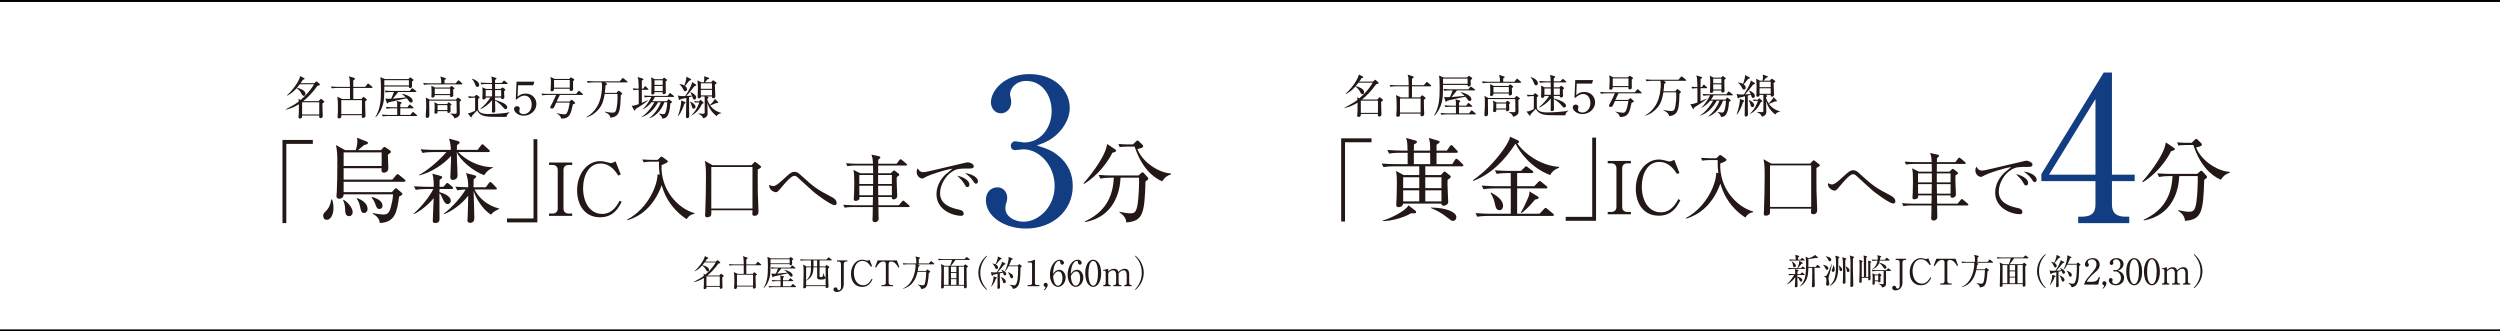 <?xml version="1.0" encoding="UTF-8"?><svg id="_レイヤー_2" xmlns="http://www.w3.org/2000/svg" width="995.417" height="131.927" viewBox="0 0 995.417 131.927"><defs><style>.cls-1{fill:#133d82;}.cls-2{fill:#231815;}.cls-3{fill:none;stroke:#000;stroke-miterlimit:10;stroke-width:.778px;}</style></defs><g id="_レイヤー_2-2"><line class="cls-3" y1=".389" x2="995.417" y2=".389"/><line class="cls-3" y1="131.538" x2="995.417" y2="131.538"/><path class="cls-2" d="M114,57.283v31.552h-1.529v-33.117h12.082v1.564h-10.554Z"/><path class="cls-2" d="M130.056,87.526c-.801,0-1.383-.655-1.383-1.602,0-.728.182-.946,1.165-1.965.546-.546,1.674-1.783,2.038-4.549h.327c.255.655.582,1.565.582,3.275,0,2.657-1.019,4.84-2.729,4.84ZM160.88,72.386h-24.055v4.112h19.215l1.055-1.165c.218-.255.364-.4.546-.4s.364.146.619.364l1.601,1.383c.146.146.364.364.364.582,0,.364-.837.801-1.31,1.019-.837,5.932-1.456,10.226-7.679,10.517-.073-.691-.255-2.292-2.766-3.675v-.291c2.693.582,4.04.582,4.185.582,1.201,0,2.22-.255,2.912-2.729.4-1.528.946-3.749.91-5.313h-19.652c.036,1.201-.982,1.783-1.674,1.783-.874,0-1.201-.51-1.201-1.092,0-.218.146-1.419.146-1.602.146-2.693.219-8.115.219-11.027,0-4.658-.073-5.022-.546-7.679l3.676,2.038h4.185c.364-1.019.655-2.438.655-3.603,0-.546-.073-1.019-.146-1.346l3.821,1.492c.327.109.546.291.546.582,0,.4-.364.583-1.529.837-.364.292-.546.473-2.438,2.038h9.135l.873-.946c.219-.255.364-.364.51-.364.182,0,.328.109.655.328l1.456.982c.291.218.473.4.473.655,0,.291-.146.473-1.201,1.165,0,.582.182,4.403.182,5.24,0,.4,0,.837-.4,1.31-.328.364-.837.583-1.346.583-1.055,0-1.019-.691-.946-1.783h-15.103v4.549h19.397l1.456-1.71c.291-.364.437-.473.582-.473.182,0,.4.109.691.364l2.111,1.71c.182.146.364.364.364.582,0,.328-.291.4-.546.4ZM138.972,86.07c-1.346,0-1.529-1.529-1.529-2.075-.073-1.747-.109-2.766-.837-4.294l.218-.182c1.31.837,3.603,2.948,3.603,5.022,0,.764-.546,1.529-1.456,1.529ZM151.964,60.668h-15.139v5.422h15.139v-5.422ZM144.941,84.796c-1.019,0-1.165-.619-1.565-2.475-.4-1.893-.91-2.584-1.347-3.239l.218-.182c2.002.691,4.112,2.184,4.112,4.258,0,.874-.473,1.638-1.419,1.638ZM151.091,83.195c-.946,0-1.092-.437-1.674-2.002-.546-1.419-1.055-2.038-1.492-2.583l.182-.182c2.584.728,4.185,1.783,4.185,3.494,0,1.055-.764,1.274-1.201,1.274Z"/><path class="cls-2" d="M179.848,75.261h-4.84l-.037,1.237c.946.255,4.513,1.31,4.513,3.494,0,.764-.655,1.273-1.274,1.273-.873,0-1.492-1.128-1.856-1.929-.801-1.747-.873-1.965-1.383-2.365-.036,2.802.037,7.315.037,10.117,0,.473,0,1.71-1.674,1.71-1.019,0-1.019-.582-1.019-.91,0-1.419.327-7.679.364-8.989-1.965,2.475-5.495,5.313-7.861,6.332l-.109-.182c3.494-3.057,6.587-7.242,7.824-9.79h-2.693c-.91,0-2.656.036-4.294.328l-.728-1.419c2.511.182,5.095.218,5.604.218h2.293c0-3.421-.364-4.513-.582-5.24l3.093.837c.619.182.837.291.837.546,0,.437-.364.655-1.019,1.092,0,1.31-.036,2.001-.036,2.766h1.528l.983-1.092c.291-.291.4-.473.582-.473s.328.146.655.4l1.274,1.092c.182.182.364.328.364.582,0,.328-.291.364-.546.364ZM192.804,69.73c-4.185-1.31-9.899-6.187-10.881-9.171h-.037c0,1.092.037,2.147.073,3.53.073,1.601.219,4.112.219,5.713,0,1.456-1.055,1.82-1.892,1.82-.946,0-.983-.655-.983-1.092,0-.91.219-5.204.255-6.187.037-1.128.037-1.783.037-2.256-2.729,3.129-7.934,6.696-12.737,7.751v-.219c2.547-1.237,7.278-4.913,10.881-9.062h-5.277c-.255,0-2.584,0-4.258.328l-.728-1.456c2.838.254,5.532.254,5.568.254h6.478c-.109-1.819-.182-2.729-.728-4.476l3.421.91c.619.182.764.364.764.655s-.109.364-1.019,1.019c-.036.546-.073.874-.073,1.892h8.298l1.31-1.783c.219-.291.364-.473.546-.473.219,0,.364.146.655.4l1.965,1.783c.182.182.364.328.364.546,0,.4-.364.4-.582.4h-12.01c2.912,3.021,7.97,6.005,13.829,6.005v.182c-2.074.982-2.875,2.038-3.457,2.984ZM195.533,85.488c-3.53-2.111-6.223-6.951-6.951-9.499.036,1.674.291,10.263.291,10.845,0,.837-.291,1.892-1.71,1.892-.619,0-1.055-.364-1.055-.946,0-.219.109-1.274.109-1.492.146-4.076.219-7.679.219-8.37-2.511,3.348-6.769,6.332-9.608,7.351l-.109-.218c3.603-2.657,7.06-6.878,8.698-9.608-1.965.073-2.657.182-3.348.328l-.728-1.456c.837.073,2.256.218,5.095.255-.037-2.256-.109-3.239-.874-5.641l3.166.801c.473.109.874.218.874.619,0,.182-.146.364-.255.437-.255.182-.691.51-.728.546-.036.692-.073,1.383-.073,3.239h4.877l1.201-1.638c.255-.364.4-.473.583-.473s.4.146.655.4l1.602,1.638c.255.291.364.364.364.546,0,.364-.291.4-.546.4h-8.334c1.383,2.839,4.585,6.296,9.826,7.606v.146c-.874.4-2.475,1.055-3.239,2.292Z"/><path class="cls-2" d="M201.872,88.545v-1.565h10.554v-31.552h1.529v33.117h-12.082Z"/><path class="cls-2" d="M227.831,65.668h-1.397c-1.194,0-2.067.641-2.067,2.009v15.343c0,1.31.815,2.009,2.067,2.009h1.397v.932h-9.229v-.932h1.368c1.194,0,2.096-.641,2.096-2.009v-15.343c0-1.311-.815-2.009-2.096-2.009h-1.368v-.96h9.229v.96Z"/><path class="cls-2" d="M246.203,69.919c-1.077-1.63-3.173-4.804-7.074-4.804-4.658,0-6.958,4.746-6.958,9.812,0,5.648,2.737,10.248,7.628,10.248,4.134,0,6.172-3.785,6.929-5.27l.786.466c-1.135,2.242-3.174,6.143-8.589,6.143-6.143,0-9.142-4.979-9.142-10.714,0-6.812,4.222-11.646,9.142-11.646.728,0,1.572.087,2.446.349.233.059,1.601.437,1.776.437.611,0,1.397-.35,1.951-.699l2.067,5.24-.961.437Z"/><path class="cls-2" d="M273.399,87.271c-4.105-2.678-7.337-6.492-9.113-11.063-.437-1.136-.67-1.98-.815-2.475-1.601,4.425-4.192,8.501-8.035,11.238-2.504,1.776-4.717,2.445-5.677,2.737l-.087-.233c8.851-4.716,12.257-14.499,12.111-18.05l.874.146c-.32-2.533-.291-3.901-.291-5.211h-2.649c-.524,0-2.009,0-3.435.262l-.553-1.135c1.805.116,3.61.174,4.454.174h1.66l1.048-1.019c.175-.174.32-.291.495-.291.146,0,.349.117.553.262l1.659,1.223c.233.175.32.291.32.466,0,.466-1.63,1.106-2.504,1.427-.437,9.84,6.551,17.323,13.101,19.127v.262c-.67.116-2.096.437-3.115,2.154Z"/><path class="cls-2" d="M301.704,67.532c.029,1.485-.029,8.181.029,9.346.029.961.262,5.765.262,7.104,0,.698,0,1.95-1.572,1.95-.262,0-.873-.058-.873-.728,0-.175.058-1.252.058-1.485h-16.391c.029,1.31.029,1.776-.087,2.009-.233.553-1.019.786-1.572.786-.786,0-.815-.466-.815-.786,0-.291.087-1.572.087-1.834.146-3.814.262-8.967.262-13.451,0-3.814-.116-4.658-.466-6.405l3.115,1.747h15.459l.903-.932c.262-.262.349-.408.495-.408s.349.146.524.291l1.601,1.252c.175.146.349.32.349.495,0,.262-.64.641-1.368,1.048ZM299.607,66.484h-16.391v16.537h16.391v-16.537Z"/><path class="cls-2" d="M332.22,81.681c-1.194,0-6.725-3.843-8.822-5.765-.844-.757-5.211-4.716-6.056-5.502-.146-.116-.553-.407-1.106-.407-1.194,0-3.639,2.882-4.862,4.338-1.659,1.95-1.863,2.184-2.416,2.184-1.048,0-2.678-1.136-2.678-2.504,0-.117.029-.262.058-.466.291.175.844.524,1.572.524.902,0,2.154-1.048,3.115-1.921.495-.437,2.591-2.358,3.028-2.708.844-.67,1.485-1.048,2.271-1.048,1.019,0,1.718.553,2.533,1.339,5.531,5.124,7.016,5.91,12.257,8.676.524.262,2.009,1.048,2.009,2.387,0,.845-.64.874-.902.874Z"/><path class="cls-2" d="M361.747,82.438h-11.995c.029,1.048.087,3.727.087,4.775,0,.582-.612,1.252-1.456,1.252-.728,0-.99-.466-.99-.932,0-.378.087-1.98.087-2.3,0-1.426,0-1.601.029-2.795h-7.773c-.728,0-2.125.029-3.406.262l-.582-1.165c1.805.146,3.581.204,4.454.204h7.308l.058-3.29h-5.386c.058.582.087.757-.175,1.019-.32.349-.873.524-1.31.524-.553,0-.757-.233-.757-.728,0-.32.116-1.659.116-1.951.058-1.456.087-2.824.087-4.221,0-3.668-.087-4.076-.349-5.444l2.737,1.339h5.124c0-.466-.058-2.649-.058-3.086h-6.783c-.728,0-2.125.029-3.406.262l-.582-1.165c1.98.175,4.076.204,4.454.204h6.289c-.058-1.776-.087-1.979-.582-3.639l2.97.641c.291.058.553.204.553.437,0,.204-.058.292-.262.466-.233.175-.378.32-.553.524-.029.233-.029,1.252-.029,1.572h7.337l1.106-1.456c.204-.262.291-.349.466-.349s.349.116.553.291l1.747,1.485c.146.116.291.291.291.437,0,.233-.262.291-.437.291h-11.063l-.029,3.086h5.008l.757-.728c.32-.291.437-.408.582-.408s.35.146.583.32l1.194.932c.146.117.32.291.32.466,0,.233-.175.378-1.019.932-.029.553-.058,1.165-.029,2.096,0,.844.204,4.629.204,5.386,0,.96-.815,1.397-1.368,1.397-.815,0-.786-.408-.786-.932h-5.386l.058,3.29h8.123l1.252-1.514c.204-.233.32-.35.466-.35s.32.117.524.292l1.776,1.514c.146.117.291.32.291.466,0,.204-.175.291-.437.291ZM347.656,69.686h-5.502v3.581h5.502v-3.581ZM342.154,73.966l.029,3.785h5.386l.058-3.785h-5.473ZM355.109,69.686h-5.473v3.581h5.473v-3.581ZM355.109,73.966h-5.473l.058,3.785h5.415v-3.785Z"/><path class="cls-2" d="M386.005,67.095c-3.727,0-4.833,0-6.783,1.165-2.708,1.601-4.92,5.357-4.92,8.676,0,4.862,5.124,5.998,7.744,6.58.437.087,1.659.349,1.659,1.601,0,.757-.728.815-1.106.815-2.999,0-9.724-2.212-9.724-8.618,0-1.251.233-3.755,2.387-6.521.815-1.048,1.514-1.659,4.018-3.639-3.086.408-9.316,2.562-10.306,3.115-1.252.728-1.397.786-1.863.786-.728,0-2.125-.874-2.125-2.562,0-.757.204-1.135.408-1.485.553.874.99,1.543,2.271,1.543.582,0,1.339-.146,4.28-.844,3.465-.844,9.054-2.096,12.519-2.94.291-.058.699-.146.932-.146.437,0,2.329.553,2.329,1.543,0,.932-.902.932-1.718.932ZM385.189,74.49c-.495,0-.582-.117-1.281-1.339-.582-1.019-1.339-1.805-2.737-3.203,1.951.408,4.804,1.688,4.804,3.523,0,.495-.175,1.019-.786,1.019ZM388.596,73.151c-.437,0-.524-.146-1.368-1.427-.699-1.019-2.009-2.096-2.969-2.795,1.863.175,5.124,1.369,5.124,3.29,0,.815-.611.932-.786.932Z"/><path class="cls-1" d="M421.695,62.257c3.684,3.123,5.445,7.127,5.445,11.852,0,9.85-8.088,16.896-18.658,16.896-8.648,0-15.936-4.885-15.936-11.291,0-3.523,2.322-5.125,4.564-5.125,2.723,0,3.924,2.322,3.924,4.004,0,1.201-.24,1.922-.48,2.562-.16.48-.24,1.041-.24,1.842,0,3.043,3.443,5.285,7.207,5.285,6.166,0,12.412-6.086,12.412-14.174,0-8.248-6.086-14.654-12.492-14.654-.48,0-2.723.32-3.203.32-1.201,0-1.762-.721-1.762-1.682,0-1.041.801-1.842,1.842-1.842.48,0,2.883.48,3.443.48,6.727,0,10.971-6.006,10.971-12.492,0-6.246-3.764-12.012-10.09-12.012-4.244,0-6.486,3.043-6.486,5.365,0,.4.16.801.24,1.201.16.561.24,1.361.24,1.922,0,2.482-1.842,4.404-4.084,4.404-2.643,0-4.004-2.322-4.004-4.404,0-4.404,5.125-11.211,15.375-11.211,9.85,0,16.016,6.406,16.016,13.453,0,2.803-1.041,5.525-2.963,8.168-3.283,4.324-6.887,5.686-10.17,6.807,3.684,1.121,6.086,1.922,8.889,4.324Z"/><path class="cls-2" d="M442.891,60.85c-3.021,6.187-8.516,10.845-11.281,12.374l-.182-.255c5.095-5.786,7.97-10.881,8.807-13.319.327-.91.473-1.638.582-2.329l3.13,2.111c.182.109.473.328.473.582,0,.437-.946.691-1.529.837ZM456.102,72.241c-.364,13.101-1.092,15.758-7.642,16.34-.146-2.292-1.929-3.494-2.729-4.003l.036-.255c1.529.328,3.094.619,4.222.619,1.747,0,2.438-.4,2.984-3.712.437-2.693.655-8.771.546-10.481h-7.351c-.218,5.713-2.657,15.576-14.12,17.687l-.073-.291c7.387-3.421,11.136-8.916,11.5-17.396h-1.055c-.91,0-2.657.036-4.294.364l-.691-1.456c2.256.182,4.476.218,5.568.218h10.299l.983-.874c.218-.218.437-.4.655-.4.182,0,.364.182.51.327l1.456,1.602c.182.182.328.4.328.582,0,.328-.109.4-1.128,1.128ZM462.725,72.204c-3.894-1.674-8.225-5.604-10.954-13.829h-2.911c-1.82,0-2.548.146-3.057.218l-.473-1.273c1.637.146,3.239.182,3.967.182h1.82l1.165-1.165c.328-.328.473-.4.655-.4.218,0,.364.182.619.4l1.346,1.31c.218.182.291.327.291.546,0,.728-1.674,1.019-2.329,1.128,1.747,4.695,7.788,9.353,13.356,9.753l.036.364c-2.038.619-2.875,1.783-3.53,2.766Z"/><path class="cls-2" d="M125.127,33.125l.651-.579c.091-.072.163-.163.235-.163.054,0,.199.126.308.217l.905.796c.091.073.163.199.163.271,0,.29-.507.398-.995.507-1.756,2.516-4.018,4.814-5.628,6.099h6.062l.706-.742c.073-.091.163-.181.271-.181s.199.09.29.163l.76.615c.126.108.253.217.253.38,0,.217-.344.435-.724.669,0,.525.018,1.918.036,2.334.036.833.091,2.425.091,2.498,0,.344,0,1.032-.905,1.032-.525,0-.525-.271-.507-1.032h-6.786c.018.597-.054,1.176-.941,1.176-.326,0-.507-.126-.507-.543,0-.271.109-1.412.109-1.646.036-.851.036-1.539.036-3.493-1.484.905-2.914,1.647-5.176,2.154l-.072-.127c3.601-1.9,4.361-2.461,5.194-3.13-.054-.688-.054-.76-.109-1.05l.851.453c3.493-3.041,5.067-5.701,5.321-6.244h-5.664c-.489.669-.851,1.104-1.104,1.375.941.253,3.384.923,3.384,2.461,0,.453-.308.76-.706.76-.47,0-.615-.29-1.013-1.104-.344-.669-1.031-1.43-1.773-1.973-1.122,1.212-1.792,1.937-3.8,3.022l-.091-.127c3.583-3.33,5.139-6.642,5.248-7.673l1.538.778c.09.055.235.163.235.308,0,.199-.217.253-.67.362-.235.38-.489.76-.923,1.375h5.447ZM120.295,40.708v4.868h6.823v-4.868h-6.823Z"/><path class="cls-2" d="M148.07,35.007h-7.402v4.416h3.239l.47-.579c.109-.126.217-.253.326-.253.127,0,.217.055.344.163l.76.597c.127.108.271.217.271.344,0,.217-.181.326-.688.651.018,2.479.018,3.059.126,5.339,0,.09.018.163.018.29,0,.923-.814.959-.959.959-.525,0-.525-.308-.525-.507,0-.145.018-.362.036-.561h-8.18c.018.525.054,1.267-.923,1.267-.435,0-.597-.308-.597-.597,0-.072.036-.308.054-.453.108-1.067.108-2.389.108-2.859,0-1.375,0-3.529-.253-4.741l1.99.941h3.059v-4.416h-5.104c-.452,0-1.321.018-2.135.163l-.362-.724c1.249.108,2.534.127,2.787.127h4.814c-.018-1.068-.054-2.805-.145-3.186-.073-.38-.199-.724-.29-1.013l2.045.615c.199.054.38.181.38.326,0,.253-.253.435-.67.688v2.57h4.76l.851-1.086c.108-.145.199-.235.308-.235.072,0,.181.072.308.181l1.267,1.104c.091.073.181.163.181.271,0,.181-.163.199-.271.199ZM144.106,39.857h-8.216v5.574h8.216v-5.574Z"/><path class="cls-2" d="M164.009,32.473c0,.29.054,1.575.054,1.846,0,.724-.76.742-.869.742-.398,0-.398-.344-.38-.615h-9.791c-.036,3.963-.073,5.429-.507,7.021-.507,1.9-1.629,4.09-2.968,5.248l-.091-.09c2.045-3.42,2.226-6.624,2.226-10.876,0-1.575-.018-3.674-.253-5.031l1.864.778h9.302l.452-.471c.091-.108.181-.181.29-.181.091,0,.181.054.308.145l.796.579c.127.09.217.181.217.308,0,.181-.344.398-.651.597ZM165.818,46.191h-11.292c-.452,0-1.321.018-2.135.163l-.362-.724c1.249.108,2.533.126,2.787.126h3.348v-2.624h-2.045c-.452,0-1.321.018-2.135.163l-.362-.724c1.249.109,2.552.127,2.787.127h1.755c0-1.683,0-1.864-.235-2.516l1.611.434c.163.036.398.127.398.326,0,.126-.073.181-.525.506-.018.398-.018.489-.018,1.249h2.859l.579-.833c.09-.145.163-.235.271-.235.072,0,.253.108.344.181l1.031.851c.091.073.181.145.181.271,0,.181-.145.199-.271.199h-4.995c0,.271-.018,2.552-.018,2.624h4.018l.76-.959c.109-.145.181-.235.29-.235.073,0,.145.054.326.199l1.14.959c.072.072.181.163.181.271,0,.163-.163.199-.271.199ZM162.814,31.93h-9.791c.018.29,0,1.394,0,2.082h9.791v-2.082ZM165.511,36.636h-6.967c-.434.669-1.394,1.773-2.135,2.624.163-.018.344-.018.615-.036.579-.055.977-.091,4.596-.417-.47-.507-.76-.778-1.556-1.321l.073-.127c1.81.308,4.18,1.484,4.18,2.769,0,.488-.308.724-.652.724-.398,0-.67-.308-.778-.47-.452-.67-.507-.742-.959-1.249-1.99.453-5.212,1.104-7.202,1.593-.308.416-.344.452-.453.452-.126,0-.199-.108-.235-.199l-.634-1.773c.326.072.543.126,1.285.126.507,0,.869-.036,1.068-.036.326-.651.851-1.937,1.086-2.66h-1.158c-.489,0-1.357.018-2.135.163l-.362-.724c1.484.108,2.57.126,2.787.126h7.185l.651-.851c.109-.145.199-.235.29-.235s.181.073.326.181l1.176.869c.109.072.181.163.181.271,0,.181-.163.199-.271.199Z"/><path class="cls-2" d="M183.856,33.614h-12.867c-.181,0-1.303,0-2.136.163l-.362-.724c1.249.109,2.624.127,2.787.127h4.416c.018-.724.036-1.701-.398-2.715l2.009.615c.091.037.271.109.271.271,0,.235-.47.417-.579.453,0,.217-.018,1.176-.018,1.375h4.452l.814-.978c.109-.145.217-.235.29-.235.091,0,.253.127.326.199l1.068.959c.127.127.199.199.199.29,0,.163-.163.199-.271.199ZM183.024,40.436c-.036.706.073,3.782.073,4.416,0,.561,0,1.81-2.208,2.28-.091-.923-1.14-1.575-1.629-1.792v-.127c1.032.091,1.937.091,2.009.091.579,0,.579-.235.579-1.05,0-.217-.036-3.457-.072-4.162h-10.858c-.018.669-.018.851-.018,1.194,0,.706.054,3.746.054,4.361,0,.579,0,1.285-.923,1.285-.38,0-.525-.199-.525-.543,0-.181.181-3.13.181-3.529,0-2.859,0-3.113-.181-4.054l1.611.851h10.388l.561-.615c.072-.09.163-.181.271-.181.09,0,.217.091.29.145l.814.615c.145.108.181.181.181.253,0,.145-.054.199-.597.561ZM180.418,35.658c0,.362.091,1.955.091,2.28,0,.435-.47.724-.887.724-.434,0-.47-.29-.416-.778h-6.099c-.018.398-.036.959-.977.959-.344,0-.362-.217-.362-.362,0-.108.036-.633.036-.742.018-.344.036-.814.036-1.429,0-.634-.036-1.611-.091-2.172l1.448.706h5.9l.416-.47c.054-.054.163-.145.253-.145s.163.054.271.127l.814.615c.072.054.126.126.126.217,0,.126-.072.217-.561.47ZM179.332,42.011c0,.344.073,1.882.073,2.19,0,.434-.398.76-.851.76-.416,0-.416-.217-.416-.706h-3.909c.036.416.072,1.013-.778,1.013-.452,0-.47-.253-.47-.434,0-.09.091-1.937.091-2.316,0-.615-.018-1.23-.163-1.846l1.448.76h3.638l.434-.507c.072-.09.145-.181.235-.181s.181.072.253.126l.706.543c.091.072.145.163.145.235,0,.145-.145.217-.434.362ZM179.224,35.279h-6.117v2.171h6.117v-2.171ZM178.138,41.866h-3.909v1.954h3.909v-1.954Z"/><path class="cls-2" d="M201.659,46.553c-1.086,0-5.827-.018-6.786-.072-2.262-.127-3.945-.634-4.886-2.498-.452.38-1.755,1.755-2.117,2.208-.036.398-.091.543-.271.543-.109,0-.163-.073-.217-.145l-1.104-1.556c.435,0,.597-.018.76-.055.145-.036.905-.29,2.135-.887v-5.194h-.308c-.452,0-1.321.018-2.135.163l-.362-.706c.941.072,1.339.09,2.515.108l.543-.525c.109-.09.199-.181.308-.181s.163.073.253.145l.796.615c.09.072.181.163.181.235,0,.163-.073.235-.597.669v3.8c0,2.172,3.149,2.172,3.999,2.172,1.955,0,7.004-.181,8.524-.778l.018.072c-.76.67-.978.923-1.249,1.864ZM190.077,34.627c-.489,0-.615-.308-.869-.978-.271-.742-.688-1.592-1.303-2.189l.036-.145c1.285.398,2.859,1.249,2.859,2.516,0,.434-.29.796-.724.796ZM201.84,33.451h-4.723v1.972h2.189l.507-.434c.072-.072.199-.163.271-.163.09,0,.163.036.235.091l.778.615c.054.036.127.126.127.199,0,.145-.127.253-.507.561,0,.199.036,1.104.036,1.285s.073,1.086.073,1.176c0,.706-.814.706-.869.706-.434,0-.416-.362-.416-.633h-2.425l.018.978c1.737.506,4.85,1.502,4.85,2.932,0,.398-.29.724-.688.724-.362,0-.579-.271-.76-.507-1.393-1.755-3.022-2.696-3.402-2.914.018.67.072,3.656.072,4.253,0,.435-.579.579-.887.579-.452,0-.452-.308-.452-.434s.036-.706.036-.814c.036-.597.018-3.203.036-3.728-1.176,1.43-3.203,3.095-4.615,3.529l-.036-.145c1.647-1.285,3.167-3.149,4-4.452h-1.882c.018.688-.597.778-.923.778-.362,0-.417-.29-.417-.525,0-.199.073-1.81.073-2.135,0-1.375-.036-1.647-.109-2.208l1.466.688h2.425l-.036-1.972h-2.081c-.452,0-1.303.018-2.135.163l-.362-.724c1.158.09,2.28.126,2.787.126h1.792c-.073-1.755-.073-1.955-.253-2.552l1.81.543c.108.036.253.091.253.217,0,.181-.145.29-.579.597v1.194h2.642l.669-.724c.109-.109.199-.217.29-.217.109,0,.253.126.344.199l.869.706c.073.072.181.163.181.29,0,.163-.163.181-.271.181ZM195.923,35.858h-2.533v2.534h2.552c0-.181-.018-1.973-.018-2.534ZM199.542,35.858h-2.425v2.534h2.425v-2.534Z"/><path class="cls-2" d="M208.533,46.064c-2.28,0-3.855-1.52-3.855-2.678,0-.579.434-1.104,1.194-1.104.597,0,1.068.344,1.068.941,0,.163-.181.887-.181,1.05,0,.778.923,1.176,1.737,1.176,1.629,0,3.203-1.375,3.203-3.818,0-2.334-1.411-3.565-2.841-3.565-.796,0-2.045.362-3.185,1.574l-.308-.145.308-6.985h7.076l-.398,1.43h-6.081l-.199,4.561c.869-.688,1.629-1.249,3.149-1.249,2.932,0,4.361,2.171,4.361,4.144,0,2.624-2.353,4.669-5.049,4.669Z"/><path class="cls-2" d="M231.874,37.812h-8.976c-.471.869-.995,2.063-1.231,2.606h5.067l.652-.561c.091-.072.181-.145.271-.145s.199.109.29.199l.905.833c.073.072.163.181.163.29,0,.235-.344.326-.905.489-.814,3.782-1.231,5.772-4.669,5.7-.217-1.212-1.339-1.828-1.81-2.063l.018-.108c1.593.416,3.004.47,3.058.47.905,0,1.466-.597,2.135-4.669h-5.357c-.253.579-.742,1.701-.995,2.063-.145.199-.38.308-.706.308-.308,0-.706-.163-.706-.452,0-.109.054-.271.108-.362,1.086-2.063,1.212-2.316,2.262-4.597h-3.384c-.489,0-1.339.018-2.135.163l-.362-.706c1.43.108,2.461.108,2.787.108h11.057l.814-.995c.091-.109.181-.217.29-.217.091,0,.235.108.326.181l1.122,1.013c.091.072.181.163.181.271,0,.181-.181.181-.271.181ZM228.164,32.311c0,.706.018,2.497.018,3.167,0,.253,0,.742-.778.742-.579,0-.615-.271-.561-.887h-6.261c0,.453-.018,1.014-.887,1.014-.29,0-.489-.217-.489-.471,0-.126.073-.706.073-.833.036-.633.091-1.484.091-2.371,0-.941-.054-1.321-.217-2.045l1.683.796h5.863l.362-.435c.073-.09.181-.199.253-.199s.217.091.29.145l.869.525c.109.072.199.199.199.308s-.127.253-.507.543ZM226.861,31.858h-6.261v3.041h6.261v-3.041Z"/><path class="cls-2" d="M245.46,36.98l.579-.651c.127-.127.199-.199.326-.199.108,0,.181.036.38.199l.796.651c.09.072.181.181.181.308,0,.199-.163.326-.543.597-.036.471-.109,2.696-.127,3.022-.235,4.253-1.158,5.683-4.018,5.954-.126-.706-.29-1.357-2.244-2.28l.054-.145c1.792.398,2.896.416,3.058.416.76,0,1.104-.253,1.321-.814.217-.525.669-2.57.669-5.158,0-.633-.018-1.013-.054-1.466h-5.085c-.362,2.19-.76,3.981-2.135,5.773-1.285,1.647-3.004,2.914-5.013,3.511l-.072-.145c1.719-.905,3.113-2.316,4.144-3.981,1.972-3.185,2.045-7.619,2.045-8.107,0-.579-.018-1.122-.181-1.647h-3.366c-.452,0-1.321.019-2.135.163l-.344-.724c1.122.09,2.244.126,2.769.126h10.297l.941-1.104c.109-.126.199-.217.29-.217s.199.091.326.181l1.375,1.104c.109.09.181.199.181.271,0,.163-.109.199-.271.199h-8.705l.543.344c.181.108.253.199.253.326,0,.199-.235.344-.597.543-.036.669-.091,1.592-.29,2.95h4.651Z"/><path class="cls-2" d="M257.906,35.749h-2.353c-.018,1.683,0,3.475,0,5.212,1.593-.652,1.937-.814,2.334-1.014l.073.126c-.887.814-3.185,2.28-4.886,3.348-.109.453-.199.597-.38.597-.145,0-.271-.217-.326-.308l-.851-1.629c1.032,0,1.213-.072,2.805-.633,0-1.665-.018-4.126-.018-5.7-.633,0-1.412.054-2.045.163l-.344-.724c.67.054,1.231.09,2.389.126-.018-.833-.054-3.185-.199-3.854-.072-.29-.145-.525-.253-.796l1.937.579c.217.072.398.108.398.308,0,.235-.344.38-.615.489-.018.506-.018,2.805-.018,3.275h.543l.507-.742c.054-.091.163-.235.253-.235.108,0,.235.09.344.199l.796.742c.145.126.181.199.181.271,0,.181-.163.199-.271.199ZM268.149,38.608h-7.384c-.416.851-.76,1.339-1.031,1.683h5.773l.452-.597c.073-.108.163-.199.235-.199.09,0,.217.109.308.181l.905.669c.091.055.181.145.181.253,0,.271-.416.435-.67.543-.38,5.683-1.9,6.008-3.24,6.062-.054-.525-.271-1.068-1.23-1.846l.018-.145c1.031.217,1.412.253,1.755.253.416,0,.688-.126,1.05-1.538.271-1.032.38-2.118.416-3.203h-1.176c-1.122,3.167-3.493,5.556-5.845,6.316l-.072-.091c2.063-1.52,3.8-4.126,4.506-6.225h-1.086c-1.448,2.696-3.782,5.085-6.569,5.936l-.054-.108c2.371-1.321,4.597-4.651,5.176-5.827h-1.176c-.923,1.176-2.081,2.153-3.402,2.823l-.091-.09c1.99-1.882,2.986-3.909,3.42-4.85h-.434c-.453,0-1.321.019-2.136.163l-.362-.724c1.14.09,2.262.126,2.787.126h6.678l.651-.905c.072-.091.181-.217.271-.217s.163.054.326.181l1.14.905c.091.072.181.163.181.271,0,.181-.163.199-.271.199ZM265.037,32.383c0,1.538.018,2.153.036,2.787.018.253.054,1.393.054,1.628,0,.597-.669.706-.869.706-.47,0-.452-.362-.416-.814h-3.221c0,.362.018.941-.833.941-.489,0-.489-.29-.489-.416,0-.091.036-.344.036-.398.036-.814.073-2.57.073-3.402,0-1.521-.054-1.973-.181-2.643l1.484.76h3.058l.416-.453c.091-.108.145-.163.217-.163s.145.054.253.126l.76.561c.091.054.199.145.199.253,0,.181-.29.362-.579.525ZM263.86,31.967h-3.258v1.828h3.258v-1.828ZM263.86,34.229h-3.258v2.027h3.258v-2.027Z"/><path class="cls-2" d="M269.9,46.173c1.013-2.479,1.321-5.321,1.321-5.556,0-.199-.018-.416-.054-.615l1.593.597c.073.036.199.091.199.235,0,.163-.054.199-.471.489-.38,1.158-1.176,3.457-2.461,4.904l-.126-.054ZM277.103,33.668c.073.055.127.127.127.253,0,.217-.181.271-.76.398-.615.833-1.574,2.099-3.185,3.909.091-.018,1.321-.054,2.262-.145-.126-.308-.344-.76-.651-1.285l.091-.126c.977.416,2.208,1.212,2.208,2.153,0,.417-.253.814-.724.814-.452,0-.489-.145-.833-1.303-.271.091-.579.181-1.285.38.018,2.497,0,3.782.036,5.32,0,.326.054,1.719.054,2.009,0,.271,0,.996-.814.996-.507,0-.507-.417-.507-.561,0-.833.145-6.298.163-7.492-.452.108-1.031.253-2.316.506-.253.271-.271.308-.416.308-.127,0-.217-.127-.253-.253l-.38-1.539c.398.109.869.271,1.683.271.109,0,1.086-.036,1.231-.054,1.194-1.773,2.733-4.47,2.714-5.574l1.556,1.013ZM270.606,33.487c.38.036,1.086.108,1.882.579,0-.018.905-2.389.778-3.547l1.737.905c.109.054.181.145.181.235,0,.181-.163.253-.796.507-.651.887-.887,1.158-1.647,2.063.235.181.796.597.796,1.285,0,.488-.326.833-.688.833-.452,0-.615-.38-.742-.652-.199-.47-.688-1.357-1.556-2.081l.054-.126ZM274.786,40.472c1.213.434,2.135,1.285,2.135,2.027,0,.416-.235.778-.688.778-.507,0-.597-.29-.869-1.267-.145-.507-.362-1.067-.688-1.43l.109-.108ZM277.592,40.78c-.452,0-.76.036-.905.072l-.253-.579c.669.054,1.212.072,1.375.072h.561l.344-.416c.036-.036.127-.145.235-.145.072,0,.199.09.271.163l.724.688c.072.073.199.181.199.308,0,.145-.054.217-.597.416-.869,1.9-2.208,3.638-4.235,4.633l-.036-.108c2.099-2.009,2.787-4.054,3.131-5.104h-.814ZM281.356,38.409l.326.108c.127.036.398.145.398.326,0,.217-.326.398-.471.471,0,.669.706,1.973,1.05,2.479,1.031-.941,1.665-1.719,1.954-2.461l1.249,1.249c.036.036.09.145.09.235,0,.036-.018.235-.29.235-.054,0-.29-.018-.47-.036-.869.398-1.538.651-2.425.959,1.05,1.484,2.606,2.534,4.38,2.95v.145c-1.267.308-1.52.706-1.828,1.158-1.828-1.394-3.04-3.167-3.674-5.375,0,.67.108,3.62.108,4.217,0,.434,0,1.683-1.81,2.009-.199-.579-.398-1.14-1.864-1.755l.018-.145c.29.036,1.502.108,1.737.108.724,0,.742-.145.742-.688v-4.886c0-.615,0-.995-.054-1.303h-1.448c.018.488-.29.742-.724.742-.398,0-.579-.145-.579-.47,0-.253.09-2.624.09-3.113,0-.959-.018-2.769-.163-3.602l1.466.778h1.086c.073-.308.163-.851.163-1.502,0-.326-.018-.471-.09-.887l1.701.543c.145.054.308.126.308.308,0,.235-.181.29-.651.38-.362.489-.615.76-.977,1.158h2.461l.489-.561c.054-.072.217-.199.308-.199s.199.072.271.126l.851.633c.109.072.235.199.235.308,0,.163-.072.199-.67.633,0,.742.163,4.235.163,4.633,0,.543-.362.796-.85.796s-.489-.29-.471-.706h-2.135ZM279.057,33.179v2.171h4.434v-2.171h-4.434ZM283.491,37.975v-2.189h-4.434v2.189h4.434Z"/><path class="cls-2" d="M285.043,104.15l.508-.451c.071-.057.127-.127.183-.127.042,0,.155.099.24.169l.705.62c.071.057.127.155.127.211,0,.226-.395.311-.776.395-1.367,1.959-3.13,3.75-4.385,4.751h4.723l.55-.578c.056-.071.127-.141.211-.141s.155.07.226.127l.592.479c.099.084.198.169.198.296,0,.169-.268.338-.564.521,0,.409.014,1.495.028,1.819.028.648.071,1.89.071,1.946,0,.268,0,.804-.705.804-.409,0-.409-.211-.395-.804h-5.287c.014.465-.042.917-.733.917-.254,0-.395-.099-.395-.423,0-.212.085-1.1.085-1.283.028-.663.028-1.198.028-2.721-1.156.705-2.27,1.283-4.032,1.678l-.056-.099c2.806-1.48,3.398-1.917,4.046-2.439-.042-.536-.042-.592-.084-.818l.663.353c2.721-2.369,3.948-4.441,4.145-4.864h-4.413c-.381.521-.663.86-.86,1.072.733.197,2.636.719,2.636,1.917,0,.353-.24.592-.55.592-.367,0-.479-.226-.79-.86-.268-.521-.804-1.114-1.382-1.537-.874.945-1.396,1.509-2.961,2.355l-.071-.099c2.792-2.594,4.004-5.174,4.089-5.978l1.198.606c.071.042.183.127.183.24,0,.155-.169.197-.522.282-.183.296-.381.592-.719,1.071h4.244ZM281.279,110.058v3.792h5.315v-3.792h-5.315Z"/><path class="cls-2" d="M302.926,105.616h-5.767v3.44h2.524l.366-.451c.085-.099.169-.197.254-.197.099,0,.169.042.268.127l.592.465c.099.084.212.169.212.268,0,.169-.141.253-.536.507.014,1.932.014,2.383.099,4.159,0,.071.014.127.014.226,0,.719-.635.748-.747.748-.409,0-.409-.24-.409-.395,0-.113.014-.282.028-.437h-6.373c.014.409.042.987-.719.987-.338,0-.465-.24-.465-.465,0-.056.028-.239.042-.353.085-.832.085-1.861.085-2.228,0-1.071,0-2.749-.198-3.694l1.551.733h2.383v-3.44h-3.976c-.353,0-1.029.014-1.664.127l-.282-.564c.973.084,1.974.099,2.171.099h3.75c-.014-.832-.042-2.186-.113-2.481-.056-.296-.155-.564-.226-.79l1.593.479c.155.042.296.141.296.253,0,.198-.198.339-.522.536v2.002h3.708l.663-.846c.084-.113.155-.184.24-.184.057,0,.141.057.24.141l.987.86c.071.057.141.127.141.211,0,.141-.127.155-.211.155ZM299.839,109.395h-6.401v4.342h6.401v-4.342Z"/><path class="cls-2" d="M315.353,103.642c0,.226.042,1.227.042,1.438,0,.564-.592.578-.677.578-.31,0-.31-.268-.296-.479h-7.628c-.028,3.088-.056,4.229-.395,5.47-.395,1.48-1.269,3.187-2.312,4.089l-.07-.07c1.593-2.665,1.734-5.161,1.734-8.474,0-1.227-.014-2.862-.198-3.919l1.452.606h7.247l.353-.367c.071-.084.141-.141.226-.141.071,0,.141.042.24.113l.62.451c.099.07.169.141.169.24,0,.141-.268.31-.508.465ZM316.763,114.33h-8.798c-.353,0-1.029.014-1.664.127l-.282-.564c.973.084,1.974.099,2.171.099h2.608v-2.044h-1.593c-.353,0-1.029.014-1.664.127l-.282-.564c.973.084,1.988.099,2.171.099h1.368c0-1.311,0-1.452-.183-1.96l1.255.338c.127.028.31.099.31.254,0,.099-.056.141-.409.395-.014.311-.014.381-.014.973h2.228l.451-.648c.071-.113.127-.184.211-.184.056,0,.198.084.268.141l.804.663c.071.057.141.113.141.211,0,.141-.113.155-.211.155h-3.892c0,.211-.014,1.988-.014,2.044h3.13l.592-.748c.084-.113.141-.183.226-.183.056,0,.113.042.254.155l.888.747c.057.056.141.127.141.211,0,.127-.127.155-.211.155ZM314.423,103.219h-7.628c.014.226,0,1.086,0,1.622h7.628v-1.622ZM316.523,106.886h-5.428c-.338.521-1.085,1.382-1.664,2.044.127-.014.268-.014.479-.028.451-.042.761-.071,3.581-.324-.367-.395-.592-.606-1.213-1.029l.056-.099c1.41.24,3.257,1.156,3.257,2.157,0,.38-.24.564-.507.564-.31,0-.522-.24-.606-.367-.353-.522-.395-.578-.747-.973-1.551.353-4.061.86-5.612,1.241-.24.324-.268.352-.353.352-.099,0-.155-.084-.183-.155l-.493-1.382c.254.057.423.099,1.001.099.395,0,.677-.028.832-.028.254-.507.663-1.508.846-2.072h-.902c-.381,0-1.058.014-1.664.127l-.282-.564c1.156.084,2.002.099,2.171.099h5.597l.508-.663c.084-.113.155-.184.226-.184s.141.057.254.141l.917.677c.084.056.141.127.141.211,0,.141-.127.155-.211.155Z"/><path class="cls-2" d="M330.995,103.671h-4.667v2.425h2.214l.395-.423c.085-.084.155-.141.211-.141.071,0,.141.028.268.141l.635.508c.099.084.169.155.169.24,0,.127-.31.338-.493.451-.014.479-.028.818-.028,1.354,0,1.212.042,3.045.169,5.273,0,.042.028.508.028.521,0,.127,0,.353-.211.494-.24.141-.465.169-.55.169-.423,0-.409-.254-.395-.762h-7.754c0,.311.014.875-.775.875-.381,0-.395-.24-.395-.381,0-.042.042-.578.056-.691.056-1.001.099-4.216.099-5.357,0-1.438-.014-2.2-.197-3.003l1.396.733h1.748v-2.425h-2.425c-.099,0-1.001,0-1.65.141l-.282-.564c.719.057,1.438.084,2.157.084h8.375l.564-.663c.099-.113.169-.183.254-.183s.155.056.282.155l.874.663c.099.07.155.141.155.226,0,.112-.099.141-.226.141ZM328.739,106.434h-2.411v3.426c0,.311,0,.479.578.479.55,0,.747-.014.959-1.509h.127c.099.578.183,1.058.353,1.241.254.282.31.338.31.507,0,.733-1.354.733-1.748.733-.973,0-1.551-.112-1.551-.93v-3.948h-1.466c-.07,1.678-.155,3.877-2.862,5.329l-.042-.099c1.635-1.452,1.903-3.003,1.932-5.23h-1.946v7.148h7.769v-7.148ZM325.355,103.671h-1.452v2.425h1.452v-2.425Z"/><path class="cls-2" d="M337.401,104.136h-.437c-.564,0-1.001.296-1.001.973v8.107c0,1.805-1.156,3.045-2.75,3.045-.733,0-1.354-.324-1.354-1.015,0-.325.198-.818.804-.818.423,0,.62.127.818.747.084.268.254.367.521.367.635,0,.846-.536.846-1.382v-9.051c0-.635-.395-.973-1.001-.973h-.578v-.465h4.131v.465Z"/><path class="cls-2" d="M346.78,106.195c-.522-.79-1.537-2.327-3.426-2.327-2.256,0-3.37,2.298-3.37,4.751,0,2.735,1.325,4.963,3.694,4.963,2.002,0,2.989-1.833,3.355-2.552l.381.226c-.55,1.085-1.537,2.975-4.159,2.975-2.975,0-4.427-2.411-4.427-5.188,0-3.299,2.044-5.64,4.427-5.64.353,0,.761.042,1.184.169.113.028.775.211.86.211.296,0,.677-.169.945-.338l1.001,2.538-.465.211Z"/><path class="cls-2" d="M357.104,103.671l.987,2.679-.409.184c-.508-.888-1.368-2.397-2.862-2.397-.719,0-1.001.409-1.001.973v7.43c0,.62.395.973,1.015.973h.705v.451h-4.554v-.451h.719c.592,0,1.001-.324,1.001-.973v-7.43c0-.691-.395-.973-.987-.973-1.509,0-2.369,1.523-2.876,2.397l-.409-.184.987-2.679h7.684Z"/><path class="cls-2" d="M371.813,105.25h-6.486l.677.296c.071.028.155.099.155.197,0,.07-.071.141-.127.183-.042.028-.254.155-.367.24-.042.395-.099.959-.254,1.706h3.257l.395-.437c.07-.084.127-.141.197-.141.056,0,.141.042.211.099l.804.606c.071.056.099.155.099.211,0,.183-.409.381-.55.451-.395,5.217-.775,6.189-3.003,6.429-.169-.761-.677-1.339-1.382-1.706l.014-.099c1.114.296,1.748.31,1.903.31.578,0,.804-.141,1.043-1.297.324-1.579.395-3.75.381-4.089h-3.44c-.31,1.339-1.311,5.64-5.724,6.753l-.056-.127c4.413-1.861,4.991-7.754,4.991-9.038,0-.084,0-.338-.042-.55h-3.13c-.367,0-1.043.014-1.664.127l-.268-.564c.719.071,1.438.099,2.157.099h3.229c0-1.805,0-1.819-.367-2.82l1.678.437c.099.028.211.113.211.198,0,.113-.141.197-.522.451-.028.31-.028,1.354-.028,1.734h4.032l.663-.775c.085-.099.141-.183.226-.183.071,0,.183.084.254.155l.902.776c.07.056.141.126.141.211,0,.155-.127.155-.211.155Z"/><path class="cls-2" d="M378.262,105.842c.324-.677.691-1.776.832-2.354h-3.68c-.381,0-1.043.014-1.664.127l-.282-.564c.719.056,1.438.099,2.171.099h8.403l.62-.606c.113-.113.226-.211.268-.211.07,0,.127.042.268.155l.79.634c.056.042.141.127.141.211,0,.141-.141.155-.226.155h-5.484c-.395.648-1.452,1.932-1.819,2.354h5.132l.395-.409c.141-.141.183-.184.268-.184.071,0,.183.085.254.141l.649.55c.085.071.113.141.113.183,0,.127-.056.169-.564.451,0,1.593.014,3.609.028,5.203.014.663.071,1.706.071,2.355,0,.606-.508.663-.705.663-.423,0-.423-.226-.395-1.029h-8.022c0,.056.014.38.014.451,0,.507-.451.648-.691.648-.451,0-.451-.31-.451-.437,0-.057.042-.747.042-.86.028-1.537.099-4.779.099-6.119,0-1.015-.028-1.452-.197-2.312l1.452.705h2.171ZM375.823,106.18v7.247h1.875v-7.247h-1.875ZM380.8,108.323v-2.143h-2.157v2.143h2.157ZM380.8,110.791v-2.129h-2.157v2.129h2.157ZM380.8,113.428v-2.298h-2.157v2.298h2.157ZM383.845,113.428v-7.247h-2.087v7.247h2.087Z"/><path class="cls-2" d="M392.886,115.429c-2.2-1.762-3.342-4.3-3.342-6.824s1.142-5.062,3.342-6.824l.127.197c-2.622,2.778-2.679,5.598-2.679,6.626s.056,3.849,2.679,6.627l-.127.197Z"/><path class="cls-2" d="M400.195,104.855c.113.056.183.141.183.254,0,.126-.155.211-.592.296-.183.226-.578.691-1.184,1.438-.536.648-1.001,1.17-1.382,1.565.07,0,1.255-.056,2.002-.155-.056-.099-.226-.423-.578-.804l.071-.084c1.1.423,1.946,1.057,1.946,1.706,0,.268-.155.578-.536.578-.338,0-.479-.169-.606-.648-.014-.042-.071-.24-.155-.451l-1.283.282c0,.606.042,3.497.042,3.765.014.282.056,1.551.056,1.805,0,.367-.324.606-.677.606-.296,0-.381-.184-.381-.423,0-.226.056-1.156.056-1.354.014-.451.028-1.833.042-4.216-.888.197-1.593.353-1.777.395-.084.141-.226.409-.352.409-.141,0-.226-.169-.254-.254l-.31-1.198c.24.056.648.099,1.001.099.437,0,1.085-.014,1.311-.028.959-1.297,1.819-3.088,2.016-3.652.056-.141.084-.395.084-.564l1.255.635ZM394.625,114.133c.606-1.368,1.015-3.158.987-4.117l1.156.423c.099.042.197.127.197.197,0,.099-.084.169-.451.311-.451,1.311-.86,2.101-1.819,3.229l-.07-.042ZM395.161,104.869c.395.099.86.226,1.213.395.395-.79,1.015-2.326.93-3.158l1.339.663c.113.057.169.141.169.211,0,.211-.212.254-.536.311-.663.846-.761.973-1.72,2.072.409.254.832.635.832,1.114,0,.324-.212.677-.578.677-.324,0-.409-.169-.719-.86-.324-.733-.649-1.043-.945-1.339l.014-.084ZM398.489,110.241c.578.254,1.988.888,1.988,1.847,0,.451-.324.691-.62.691-.381,0-.451-.282-.635-.931-.197-.733-.465-1.142-.775-1.551l.042-.057ZM405.228,105.687l.423-.395c.071-.071.155-.155.198-.155.056,0,.155.084.197.127l.677.578c.071.056.127.141.127.211,0,.099-.268.296-.522.479-.084,3.905-.113,5.654-.86,7.092-.522,1.001-1.41,1.368-2.186,1.382-.113-.663-.55-1.1-1.283-1.593l.014-.084c.648.127,1.509.282,1.875.282,1.424,0,1.494-4.653,1.494-6.105,0-.24-.014-1.241-.014-1.48h-3.807c-.691,1.312-1.17,1.791-1.382,2.017l-.084-.057c1.043-2.073,1.523-4.455,1.523-5.188,0-.141-.042-.409-.071-.536l1.523.648c.071.028.155.099.155.197,0,.141-.211.24-.55.395-.155.451-.409,1.156-.93,2.185h3.482ZM401.379,108.38c1.339.55,2.002,1.001,2.002,1.763,0,.338-.169.663-.564.663-.366,0-.479-.155-.79-1.128-.113-.367-.381-.846-.705-1.212l.056-.085Z"/><path class="cls-2" d="M409.167,113.512h.775c.733,0,.987-.282.987-.86v-7.628c0-.437-.409-.507-.677-.507h-1.072v-.437h.254c1.086,0,2.129-.494,2.298-.592.099-.057.141-.084.197-.084.127,0,.155.084.155.197v9.052c0,.606.296.86.987.86h.775v.451h-4.681v-.451Z"/><path class="cls-2" d="M415.599,115.387c.381-.282.663-.648.663-.93,0-.057-.014-.198-.127-.24-.367-.169-.606-.367-.606-.804,0-.451.367-.818.804-.818.465,0,.832.367.832.804,0,1.043-.987,1.903-1.339,2.199l-.226-.211Z"/><path class="cls-2" d="M420.549,107.774c.296-.183.733-.367,1.227-.367,1.396,0,2.524,1.41,2.524,3.116,0,1.959-1.396,3.708-3.017,3.708-1.607,0-3.243-1.819-3.243-4.864,0-3.257,1.833-5.964,3.99-5.964.945,0,1.607.564,1.607,1.241,0,.507-.395.733-.719.733-.282,0-.747-.183-.776-.987-.014-.31-.042-.508-.423-.508s-.761.211-1.029.508c-1.255,1.382-1.325,3.454-1.382,4.723.268-.437.564-.931,1.241-1.339ZM420.084,112.99c.24.38.606.761,1.142.761.747,0,1.805-.775,1.805-3.102,0-.634-.155-2.608-1.607-2.608-.536,0-1.438.395-2.101,1.917.056.776.169,2.129.761,3.032Z"/><path class="cls-2" d="M427.602,107.774c.296-.183.733-.367,1.227-.367,1.396,0,2.524,1.41,2.524,3.116,0,1.959-1.396,3.708-3.017,3.708-1.607,0-3.243-1.819-3.243-4.864,0-3.257,1.833-5.964,3.99-5.964.945,0,1.607.564,1.607,1.241,0,.507-.395.733-.719.733-.282,0-.747-.183-.776-.987-.014-.31-.042-.508-.423-.508s-.761.211-1.029.508c-1.255,1.382-1.325,3.454-1.382,4.723.268-.437.564-.931,1.241-1.339ZM427.136,112.99c.24.38.606.761,1.142.761.747,0,1.805-.775,1.805-3.102,0-.634-.155-2.608-1.607-2.608-.536,0-1.438.395-2.101,1.917.056.776.169,2.129.761,3.032Z"/><path class="cls-2" d="M435.274,114.231c-.973,0-1.791-.677-2.312-1.523-.592-.973-.86-2.707-.86-4.018,0-3.003,1.283-5.287,3.172-5.287,1.452,0,3.172,1.565,3.172,5.414,0,3.454-1.452,5.414-3.172,5.414ZM433.695,105.758c-.197.705-.324,1.889-.324,3.06,0,3.144.747,4.935,1.903,4.935.973,0,1.41-1.297,1.565-1.833.197-.719.338-1.917.338-3.102,0-3.215-.776-4.935-1.904-4.935-1.001,0-1.438,1.382-1.579,1.875Z"/><path class="cls-2" d="M441.269,107.026v1.114c.381-.381,1.114-1.114,2.326-1.114,1.325,0,1.579.86,1.692,1.269.479-.465,1.255-1.269,2.524-1.269,1.241,0,1.805.748,1.805,2.312v3.327c0,.536.282.846.705.846h.268v.451h-2.947v-.451h.254c.493,0,.719-.381.719-.846v-3.243c0-.395-.071-1.791-1.241-1.791-.395,0-1.283.226-1.988,1.227,0,.113.014.226.014.479v3.327c0,.592.324.846.705.846h.409v.451h-3.229v-.451h.409c.381,0,.705-.268.705-.846v-3.243c0-.296-.028-1.791-1.227-1.791-.338,0-1.241.184-1.904,1.114v3.919c0,.592.338.846.705.846h.254v.451h-2.933v-.451h.254c.423,0,.705-.296.705-.846v-4.244c0-.437-.24-.663-.578-.663-.155,0-.296.014-.423.057l-.056-.268,2.073-.522Z"/><path class="cls-2" d="M452.06,115.429l-.127-.197c2.622-2.778,2.679-5.598,2.679-6.627s-.056-3.849-2.679-6.626l.127-.197c2.199,1.762,3.341,4.3,3.341,6.824s-1.142,5.062-3.341,6.824Z"/><path class="cls-2" d="M535.541,56.646v31.552h-1.528v-33.117h12.082v1.564h-10.554Z"/><path class="cls-2" d="M582.13,66.217h-14.63v3.494h6.187l.91-.982c.255-.291.51-.437.655-.437s.364.182.473.292l1.492,1.201c.327.255.437.328.437.546,0,.473-.91,1.056-1.274,1.31-.036.583-.036,1.128-.036,1.747,0,1.128.291,6.66.291,7.133,0,.655-.801,1.383-1.819,1.383-.91,0-.874-.509-.874-.837h-15.248c-.291,1.419-1.638,1.419-1.783,1.419-.982,0-.982-.765-.982-1.056,0-.4.146-2.256.146-2.62.073-1.929.109-3.857.109-5.787,0-3.057-.146-3.894-.328-4.949l3.057,1.638h6.187v-3.494h-9.935c-.91,0-2.657.037-4.294.328l-.728-1.419c2.256.182,4.513.218,5.604.218h4.731v-4.513h-3.094c-.91,0-2.656.037-4.294.328l-.691-1.456c2.256.182,4.476.255,5.568.255h2.475c-.073-3.093-.073-3.458-.619-5.022l3.894,1.056c.291.073.473.291.473.509,0,.437-.873.874-1.201,1.019-.036.4-.036,2.256-.036,2.438h6.478c0-2.875,0-3.166-.509-5.022l3.967,1.165c.182.037.327.146.327.4,0,.292-.109.364-1.237,1.128v2.329h4.112l1.165-1.674c.182-.254.4-.509.583-.509.255,0,.437.182.691.437l1.565,1.674c.218.218.364.364.364.546,0,.364-.291.4-.546.4h-7.934v4.513h6.26l1.092-1.71c.182-.254.328-.437.546-.437s.546.255.692.4l1.747,1.674c.291.292.364.364.364.583,0,.328-.291.364-.546.364ZM562.878,84.959c-.327,0-.619-.037-.946-.073-3.458,2.038-8.625,3.202-11.427,3.129v-.182c2.766-.728,9.244-3.821,10.299-6.078l2.766,2.147c.182.146.291.328.291.546,0,.4-.328.51-.983.51ZM565.098,70.584h-6.405v4.331h6.405v-4.331ZM565.098,75.788h-6.405v4.403h6.405v-4.403ZM569.429,60.831h-6.478v4.513h6.514l-.036-4.513ZM573.941,70.584h-6.441v4.331h6.441v-4.331ZM573.941,75.788h-6.441v4.403h6.441v-4.403ZM578.49,87.943c-.546,0-.692-.109-2.256-1.346-2.22-1.747-3.93-2.729-6.514-3.785v-.182c6.514.073,10.154,1.965,10.154,3.785,0,.837-.437,1.528-1.383,1.528Z"/><path class="cls-2" d="M617.219,69.711c-7.715-2.948-12.009-9.025-13.792-12.519-4.185,6.441-9.608,12.155-16.813,14.848l-.146-.291c4.622-3.203,8.589-7.278,11.864-11.828,1.092-1.528,2.729-3.967,2.911-5.495l3.057,1.419c.255.109.51.327.51.619,0,.509-.437.582-.691.655,3.821,5.131,10.372,8.953,16.631,9.316l.036.328c-2.111.837-2.911,1.71-3.566,2.948ZM618.165,85.978h-25.656c-.91,0-2.657.036-4.294.327l-.728-1.456c2.511.218,5.095.255,5.604.255h8.443v-10.081h-6.551c-.364,0-2.62,0-4.294.327l-.728-1.456c2.548.218,5.313.255,5.604.255h5.968v-5.241h-1.31c-.91,0-2.657.037-4.294.328l-.728-1.419c2.511.182,5.058.219,5.604.219h4.804l1.419-1.383c.291-.254.473-.473.619-.473s.437.254.655.4l1.856,1.383c.182.146.364.327.364.582,0,.328-.291.364-.546.364h-5.896v5.241h6.806l1.565-1.638c.255-.255.473-.473.619-.473.182,0,.437.218.655.4l2.038,1.638c.218.182.364.328.364.546,0,.364-.291.4-.546.4h-11.5v10.081h8.916l1.783-1.893c.291-.291.437-.437.582-.437.218,0,.473.182.691.364l2.293,1.893c.219.182.364.364.364.582,0,.328-.328.364-.546.364ZM597.021,83.685c-1.128,0-1.456-1.019-1.674-1.929-.437-2.038-.691-3.057-1.856-4.876l.182-.218c1.601.873,4.804,2.656,4.804,5.35,0,.946-.546,1.674-1.456,1.674ZM611.214,79.464c-2.802,3.421-4.585,4.768-5.386,5.35l-.291-.182c1.165-1.929,2.329-4.476,2.911-5.932.473-1.092.51-1.528.546-2.475l3.239,1.965c.328.182.4.328.4.473,0,.546-.619.655-1.419.8Z"/><path class="cls-2" d="M623.413,87.907v-1.565h10.554v-31.552h1.528v33.117h-12.082Z"/><path class="cls-2" d="M649.371,65.031h-1.397c-1.194,0-2.067.641-2.067,2.009v15.343c0,1.31.815,2.009,2.067,2.009h1.397v.932h-9.229v-.932h1.368c1.194,0,2.096-.641,2.096-2.009v-15.343c0-1.311-.815-2.009-2.096-2.009h-1.368v-.96h9.229v.96Z"/><path class="cls-2" d="M667.744,69.282c-1.077-1.63-3.173-4.804-7.075-4.804-4.658,0-6.958,4.746-6.958,9.812,0,5.648,2.737,10.248,7.628,10.248,4.134,0,6.172-3.785,6.929-5.27l.786.466c-1.135,2.242-3.173,6.143-8.588,6.143-6.143,0-9.142-4.979-9.142-10.714,0-6.812,4.221-11.646,9.142-11.646.728,0,1.572.087,2.446.349.233.059,1.601.437,1.776.437.611,0,1.397-.35,1.951-.699l2.067,5.24-.961.437Z"/><path class="cls-2" d="M694.94,86.633c-4.105-2.678-7.337-6.492-9.113-11.063-.437-1.136-.67-1.98-.815-2.475-1.601,4.425-4.192,8.501-8.035,11.238-2.504,1.776-4.717,2.445-5.677,2.737l-.087-.233c8.851-4.716,12.257-14.499,12.111-18.05l.874.146c-.32-2.533-.291-3.901-.291-5.211h-2.649c-.524,0-2.009,0-3.436.262l-.553-1.135c1.805.116,3.61.174,4.455.174h1.659l1.048-1.019c.175-.174.32-.291.495-.291.146,0,.349.117.553.262l1.659,1.223c.233.175.32.291.32.466,0,.466-1.63,1.106-2.504,1.427-.437,9.84,6.551,17.323,13.101,19.127v.262c-.67.116-2.096.437-3.115,2.154Z"/><path class="cls-2" d="M723.244,66.894c.029,1.485-.029,8.181.029,9.346.029.961.262,5.765.262,7.104,0,.698,0,1.95-1.572,1.95-.262,0-.873-.058-.873-.728,0-.175.058-1.252.058-1.485h-16.391c.029,1.31.029,1.776-.087,2.009-.233.553-1.019.786-1.572.786-.786,0-.815-.466-.815-.786,0-.291.087-1.572.087-1.834.146-3.814.262-8.967.262-13.451,0-3.814-.116-4.658-.466-6.405l3.115,1.747h15.459l.903-.932c.262-.262.349-.408.495-.408s.349.146.524.291l1.601,1.252c.175.146.349.32.349.495,0,.262-.64.641-1.368,1.048ZM721.148,65.846h-16.391v16.537h16.391v-16.537Z"/><path class="cls-2" d="M753.76,81.043c-1.194,0-6.725-3.843-8.822-5.765-.844-.757-5.211-4.716-6.056-5.502-.146-.116-.553-.407-1.106-.407-1.194,0-3.639,2.882-4.862,4.338-1.659,1.95-1.863,2.184-2.416,2.184-1.048,0-2.678-1.136-2.678-2.504,0-.117.029-.262.058-.466.291.175.844.524,1.572.524.902,0,2.154-1.048,3.115-1.921.495-.437,2.591-2.358,3.028-2.708.844-.67,1.485-1.048,2.271-1.048,1.019,0,1.718.553,2.533,1.339,5.531,5.124,7.016,5.91,12.257,8.676.524.262,2.009,1.048,2.009,2.387,0,.845-.64.874-.902.874Z"/><path class="cls-2" d="M783.287,81.8h-11.995c.029,1.048.087,3.727.087,4.775,0,.582-.612,1.252-1.456,1.252-.728,0-.99-.466-.99-.932,0-.378.087-1.98.087-2.3,0-1.426,0-1.601.029-2.795h-7.773c-.728,0-2.125.029-3.406.262l-.582-1.165c1.805.146,3.581.204,4.454.204h7.308l.058-3.29h-5.386c.058.582.087.757-.175,1.019-.32.349-.873.524-1.31.524-.553,0-.757-.233-.757-.728,0-.32.116-1.659.116-1.951.058-1.456.087-2.824.087-4.221,0-3.668-.087-4.076-.349-5.444l2.737,1.339h5.124c0-.466-.058-2.649-.058-3.086h-6.783c-.728,0-2.125.029-3.406.262l-.582-1.165c1.98.175,4.076.204,4.454.204h6.289c-.058-1.776-.087-1.979-.582-3.639l2.97.641c.291.058.553.204.553.437,0,.204-.058.292-.262.466-.233.175-.378.32-.553.524-.029.233-.029,1.252-.029,1.572h7.337l1.106-1.456c.204-.262.291-.349.466-.349s.349.116.553.291l1.747,1.485c.146.116.291.291.291.437,0,.233-.262.291-.437.291h-11.063l-.029,3.086h5.008l.757-.728c.32-.291.437-.408.582-.408s.35.146.583.32l1.194.932c.146.117.32.291.32.466,0,.233-.175.378-1.019.932-.029.553-.058,1.165-.029,2.096,0,.844.204,4.629.204,5.386,0,.96-.815,1.397-1.368,1.397-.815,0-.786-.408-.786-.932h-5.386l.058,3.29h8.123l1.252-1.514c.204-.233.32-.35.466-.35s.32.117.524.292l1.776,1.514c.146.117.291.32.291.466,0,.204-.175.291-.437.291ZM769.196,69.049h-5.502v3.581h5.502v-3.581ZM763.694,73.328l.029,3.785h5.386l.058-3.785h-5.473ZM776.649,69.049h-5.473v3.581h5.473v-3.581ZM776.649,73.328h-5.473l.058,3.785h5.415v-3.785Z"/><path class="cls-2" d="M807.545,66.457c-3.727,0-4.833,0-6.783,1.165-2.708,1.601-4.92,5.357-4.92,8.676,0,4.862,5.124,5.998,7.744,6.58.437.087,1.659.349,1.659,1.601,0,.757-.728.815-1.106.815-2.999,0-9.724-2.212-9.724-8.618,0-1.251.233-3.755,2.387-6.521.815-1.048,1.514-1.659,4.018-3.639-3.086.408-9.316,2.562-10.306,3.115-1.252.728-1.397.786-1.863.786-.728,0-2.125-.874-2.125-2.562,0-.757.204-1.135.408-1.485.553.874.99,1.543,2.271,1.543.582,0,1.339-.146,4.28-.844,3.465-.844,9.054-2.096,12.519-2.94.291-.058.699-.146.932-.146.437,0,2.329.553,2.329,1.543,0,.932-.902.932-1.718.932ZM806.73,73.852c-.495,0-.582-.117-1.281-1.339-.582-1.019-1.339-1.805-2.737-3.203,1.951.408,4.804,1.688,4.804,3.523,0,.495-.175,1.019-.786,1.019ZM810.136,72.513c-.437,0-.524-.146-1.368-1.427-.699-1.019-2.009-2.096-2.969-2.795,1.863.175,5.124,1.369,5.124,3.29,0,.815-.611.932-.786.932Z"/><path class="cls-1" d="M837.63,28.867h3.283v40.68h9.049v2.562h-9.049v9.289c0,3.523,1.762,4.885,5.605,4.885h1.281v2.562h-20.34v-2.562h1.281c3.764,0,5.605-1.281,5.605-4.885v-9.289h-21.541v-2.803l24.824-40.439ZM834.346,39.437l-18.498,30.109h18.498v-30.109Z"/><path class="cls-2" d="M864.431,60.212c-3.021,6.187-8.516,10.845-11.281,12.374l-.182-.255c5.095-5.786,7.97-10.881,8.807-13.319.327-.91.473-1.638.582-2.329l3.13,2.111c.182.109.473.328.473.582,0,.437-.946.691-1.529.837ZM877.642,71.603c-.364,13.101-1.092,15.758-7.642,16.34-.146-2.292-1.929-3.494-2.729-4.003l.036-.255c1.529.328,3.094.619,4.222.619,1.747,0,2.438-.4,2.984-3.712.437-2.693.655-8.771.546-10.481h-7.351c-.218,5.713-2.657,15.576-14.12,17.687l-.073-.291c7.387-3.421,11.136-8.916,11.5-17.396h-1.055c-.91,0-2.657.036-4.294.364l-.691-1.456c2.256.182,4.476.218,5.568.218h10.299l.983-.874c.218-.218.437-.4.655-.4.182,0,.364.182.51.327l1.456,1.602c.182.182.328.4.328.582,0,.328-.109.4-1.128,1.128ZM884.265,71.567c-3.894-1.674-8.225-5.604-10.954-13.829h-2.911c-1.82,0-2.548.146-3.057.218l-.473-1.273c1.637.146,3.239.182,3.967.182h1.82l1.165-1.165c.328-.328.473-.4.655-.4.218,0,.364.182.619.4l1.346,1.31c.218.182.291.327.291.546,0,.728-1.674,1.019-2.329,1.128,1.747,4.695,7.788,9.353,13.356,9.753l.036.364c-2.038.619-2.875,1.783-3.53,2.766Z"/><path class="cls-2" d="M546.668,32.487l.652-.579c.09-.073.163-.163.235-.163.054,0,.199.126.308.217l.905.796c.09.073.163.199.163.271,0,.29-.507.398-.995.507-1.755,2.516-4.018,4.814-5.628,6.099h6.062l.706-.742c.072-.091.163-.181.271-.181s.199.09.29.163l.76.615c.127.108.253.217.253.38,0,.217-.344.434-.724.669,0,.525.018,1.918.036,2.334.036.833.09,2.425.09,2.498,0,.344,0,1.032-.905,1.032-.525,0-.525-.271-.507-1.032h-6.786c.018.597-.054,1.176-.941,1.176-.326,0-.507-.126-.507-.543,0-.271.108-1.412.108-1.647.036-.85.036-1.538.036-3.493-1.484.905-2.914,1.647-5.176,2.154l-.073-.127c3.602-1.9,4.361-2.461,5.194-3.13-.054-.688-.054-.76-.108-1.05l.851.453c3.493-3.041,5.067-5.701,5.32-6.244h-5.664c-.489.669-.851,1.104-1.104,1.375.941.253,3.384.923,3.384,2.461,0,.453-.308.76-.706.76-.47,0-.615-.29-1.013-1.104-.344-.669-1.031-1.43-1.773-1.973-1.122,1.212-1.792,1.937-3.801,3.022l-.09-.127c3.583-3.33,5.14-6.642,5.248-7.673l1.538.778c.091.055.235.163.235.308,0,.199-.217.253-.669.362-.235.38-.489.76-.923,1.375h5.447ZM541.836,40.07v4.868h6.823v-4.868h-6.823Z"/><path class="cls-2" d="M569.61,34.369h-7.402v4.416h3.239l.471-.579c.108-.126.217-.253.326-.253.126,0,.217.055.344.163l.76.597c.126.108.271.217.271.344,0,.217-.181.326-.688.651.018,2.479.018,3.059.127,5.339,0,.09.018.163.018.29,0,.923-.814.959-.959.959-.525,0-.525-.308-.525-.507,0-.145.018-.362.036-.561h-8.18c.018.524.054,1.267-.923,1.267-.434,0-.597-.308-.597-.597,0-.072.036-.308.054-.453.109-1.067.109-2.389.109-2.859,0-1.375,0-3.529-.253-4.741l1.991.941h3.058v-4.416h-5.103c-.453,0-1.321.018-2.135.163l-.362-.724c1.249.108,2.534.126,2.787.126h4.814c-.018-1.067-.054-2.805-.145-3.185-.073-.38-.199-.724-.29-1.014l2.045.615c.199.054.38.181.38.326,0,.253-.253.435-.669.688v2.569h4.76l.85-1.085c.109-.145.199-.235.308-.235.072,0,.181.072.308.181l1.267,1.104c.09.073.181.163.181.271,0,.181-.163.199-.271.199ZM565.647,39.219h-8.216v5.574h8.216v-5.574Z"/><path class="cls-2" d="M585.549,31.835c0,.29.054,1.575.054,1.846,0,.724-.76.742-.869.742-.398,0-.398-.344-.38-.615h-9.79c-.036,3.963-.073,5.429-.507,7.021-.507,1.9-1.629,4.09-2.968,5.248l-.091-.09c2.045-3.42,2.226-6.624,2.226-10.876,0-1.575-.018-3.674-.253-5.031l1.864.778h9.302l.452-.471c.09-.108.181-.181.29-.181.09,0,.181.054.308.145l.796.579c.126.09.217.181.217.308,0,.181-.344.398-.652.597ZM587.359,45.553h-11.292c-.452,0-1.321.018-2.135.163l-.362-.724c1.249.108,2.534.126,2.787.126h3.348v-2.624h-2.045c-.452,0-1.321.018-2.135.163l-.362-.724c1.249.108,2.552.127,2.787.127h1.755c0-1.683,0-1.864-.235-2.516l1.611.434c.163.037.398.127.398.326,0,.127-.072.181-.525.507-.018.398-.018.489-.018,1.249h2.859l.579-.833c.091-.145.163-.235.271-.235.073,0,.253.108.344.181l1.031.85c.09.073.181.145.181.271,0,.181-.145.199-.271.199h-4.995c0,.271-.018,2.552-.018,2.624h4.018l.76-.959c.108-.145.181-.235.29-.235.072,0,.145.054.326.199l1.14.959c.072.072.181.163.181.271,0,.163-.163.199-.271.199ZM584.354,31.292h-9.79c.018.29,0,1.394,0,2.082h9.79v-2.082ZM587.051,35.998h-6.967c-.434.669-1.394,1.773-2.135,2.624.163-.018.344-.018.615-.036.579-.055.977-.091,4.597-.417-.47-.507-.76-.778-1.556-1.321l.072-.127c1.81.308,4.18,1.484,4.18,2.769,0,.488-.308.724-.652.724-.398,0-.669-.308-.778-.47-.452-.67-.507-.742-.959-1.249-1.991.453-5.212,1.104-7.203,1.593-.308.416-.344.452-.452.452-.127,0-.199-.108-.235-.199l-.633-1.774c.326.073.543.127,1.285.127.507,0,.869-.036,1.068-.036.326-.651.851-1.937,1.086-2.66h-1.158c-.489,0-1.357.018-2.135.163l-.362-.724c1.484.108,2.57.126,2.787.126h7.185l.651-.851c.109-.145.199-.235.29-.235s.181.073.326.181l1.176.869c.108.072.181.163.181.271,0,.181-.163.199-.271.199Z"/><path class="cls-2" d="M605.397,32.975h-12.867c-.181,0-1.303,0-2.135.163l-.362-.724c1.249.109,2.624.127,2.787.127h4.416c.018-.724.036-1.701-.398-2.715l2.009.615c.09.037.271.109.271.271,0,.235-.471.417-.579.453,0,.217-.018,1.176-.018,1.375h4.452l.814-.978c.109-.145.217-.235.29-.235.091,0,.253.126.326.199l1.068.959c.126.126.199.199.199.289,0,.163-.163.199-.271.199ZM604.564,39.798c-.036.706.072,3.782.072,4.416,0,.561,0,1.81-2.208,2.28-.091-.923-1.14-1.575-1.629-1.792v-.127c1.031.091,1.936.091,2.009.091.579,0,.579-.235.579-1.05,0-.217-.036-3.457-.073-4.162h-10.858c-.018.669-.018.85-.018,1.194,0,.706.054,3.746.054,4.361,0,.579,0,1.285-.923,1.285-.38,0-.525-.199-.525-.543,0-.181.181-3.131.181-3.529,0-2.859,0-3.113-.181-4.054l1.611.851h10.388l.561-.615c.073-.09.163-.181.271-.181.091,0,.217.091.29.145l.814.615c.145.108.181.181.181.253,0,.145-.054.199-.597.561ZM601.958,35.02c0,.362.09,1.955.09,2.28,0,.435-.47.724-.887.724-.434,0-.47-.29-.416-.778h-6.099c-.018.398-.036.959-.977.959-.344,0-.362-.217-.362-.362,0-.108.036-.633.036-.742.018-.344.036-.814.036-1.43,0-.633-.036-1.61-.09-2.171l1.448.706h5.899l.416-.47c.054-.054.163-.145.253-.145s.163.055.271.127l.814.615c.073.054.127.126.127.217,0,.126-.073.217-.561.47ZM600.873,41.372c0,.344.072,1.882.072,2.19,0,.434-.398.76-.851.76-.416,0-.416-.217-.416-.706h-3.909c.036.416.072,1.013-.778,1.013-.453,0-.471-.253-.471-.434,0-.09.091-1.937.091-2.316,0-.615-.018-1.23-.163-1.846l1.448.76h3.637l.434-.507c.072-.09.145-.181.235-.181s.181.072.253.126l.706.543c.09.072.145.163.145.235,0,.145-.145.217-.434.362ZM600.764,34.64h-6.117v2.171h6.117v-2.171ZM599.678,41.228h-3.909v1.954h3.909v-1.954Z"/><path class="cls-2" d="M623.2,45.915c-1.086,0-5.827-.018-6.786-.072-2.262-.127-3.945-.634-4.886-2.498-.452.38-1.755,1.755-2.117,2.208-.036.398-.09.542-.271.542-.108,0-.163-.072-.217-.145l-1.104-1.556c.434,0,.597-.018.76-.055.145-.036.905-.29,2.135-.887v-5.194h-.308c-.453,0-1.321.019-2.136.163l-.362-.706c.941.072,1.339.09,2.516.108l.543-.525c.109-.09.199-.181.308-.181s.163.072.253.145l.796.615c.091.072.181.163.181.235,0,.163-.072.235-.597.669v3.8c0,2.172,3.149,2.172,4,2.172,1.954,0,7.003-.181,8.523-.778l.018.072c-.76.67-.977.923-1.249,1.864ZM611.618,33.989c-.489,0-.615-.308-.869-.978-.271-.742-.688-1.592-1.303-2.189l.036-.145c1.285.398,2.859,1.249,2.859,2.516,0,.434-.29.796-.724.796ZM623.381,32.813h-4.723v1.972h2.19l.507-.434c.073-.072.199-.163.271-.163.091,0,.163.037.235.091l.778.615c.054.036.127.126.127.199,0,.145-.127.253-.507.561,0,.199.036,1.104.036,1.285s.072,1.086.072,1.176c0,.706-.814.706-.869.706-.434,0-.416-.362-.416-.633h-2.425l.018.978c1.737.506,4.85,1.502,4.85,2.932,0,.398-.29.724-.688.724-.362,0-.579-.271-.76-.507-1.394-1.755-3.022-2.696-3.402-2.914.018.67.073,3.656.073,4.253,0,.435-.579.579-.887.579-.452,0-.452-.308-.452-.434s.036-.706.036-.814c.036-.597.018-3.203.036-3.728-1.176,1.43-3.203,3.095-4.615,3.529l-.036-.145c1.647-1.285,3.167-3.149,4-4.452h-1.882c.018.688-.597.778-.923.778-.362,0-.416-.29-.416-.525,0-.199.072-1.81.072-2.135,0-1.375-.036-1.647-.109-2.208l1.466.688h2.425l-.036-1.972h-2.081c-.453,0-1.303.018-2.135.163l-.362-.724c1.158.09,2.28.126,2.787.126h1.792c-.072-1.755-.072-1.955-.253-2.552l1.81.543c.109.036.253.09.253.217,0,.181-.145.29-.579.597v1.194h2.642l.67-.724c.109-.109.199-.217.29-.217.109,0,.253.126.344.199l.869.706c.072.072.181.163.181.29,0,.163-.163.181-.271.181ZM617.463,35.219h-2.534v2.534h2.552c0-.181-.018-1.973-.018-2.534ZM621.082,35.219h-2.425v2.534h2.425v-2.534Z"/><path class="cls-2" d="M630.073,45.426c-2.28,0-3.854-1.52-3.854-2.678,0-.579.434-1.104,1.194-1.104.597,0,1.068.344,1.068.941,0,.163-.181.887-.181,1.05,0,.778.923,1.176,1.737,1.176,1.629,0,3.203-1.375,3.203-3.818,0-2.334-1.412-3.565-2.841-3.565-.796,0-2.045.362-3.185,1.574l-.308-.145.308-6.986h7.076l-.398,1.43h-6.081l-.199,4.561c.869-.688,1.628-1.249,3.149-1.249,2.932,0,4.361,2.171,4.361,4.144,0,2.624-2.353,4.669-5.049,4.669Z"/><path class="cls-2" d="M653.414,37.174h-8.976c-.47.869-.995,2.063-1.231,2.606h5.067l.652-.561c.09-.073.181-.145.271-.145s.199.109.29.199l.905.833c.072.072.163.181.163.29,0,.235-.344.326-.905.488-.814,3.783-1.231,5.773-4.669,5.701-.217-1.212-1.339-1.828-1.81-2.063l.018-.108c1.593.416,3.004.47,3.058.47.905,0,1.466-.597,2.135-4.669h-5.357c-.253.579-.742,1.701-.995,2.063-.145.199-.38.308-.706.308-.308,0-.706-.163-.706-.452,0-.109.054-.271.109-.362,1.086-2.063,1.213-2.316,2.262-4.597h-3.384c-.489,0-1.339.018-2.136.163l-.362-.706c1.43.108,2.461.108,2.787.108h11.057l.814-.995c.09-.109.181-.217.29-.217.09,0,.235.108.326.181l1.122,1.013c.09.072.181.163.181.271,0,.181-.181.181-.271.181ZM649.704,31.673c0,.706.018,2.497.018,3.167,0,.253,0,.742-.778.742-.579,0-.615-.271-.561-.887h-6.261c0,.453-.018,1.014-.887,1.014-.29,0-.489-.217-.489-.471,0-.126.073-.706.073-.833.036-.633.09-1.484.09-2.371,0-.941-.054-1.321-.217-2.045l1.683.796h5.864l.362-.435c.072-.09.181-.199.253-.199s.217.091.29.145l.869.525c.109.072.199.199.199.308s-.126.253-.507.543ZM648.401,31.22h-6.261v3.041h6.261v-3.041Z"/><path class="cls-2" d="M667,36.342l.579-.651c.127-.127.199-.199.326-.199.109,0,.181.036.38.199l.796.651c.091.072.181.181.181.308,0,.199-.163.326-.543.597-.036.471-.109,2.696-.127,3.022-.235,4.253-1.158,5.683-4.017,5.954-.127-.706-.29-1.357-2.244-2.28l.054-.145c1.792.398,2.896.416,3.059.416.76,0,1.104-.253,1.321-.814.217-.525.67-2.57.67-5.158,0-.633-.018-1.013-.054-1.466h-5.085c-.362,2.19-.76,3.981-2.135,5.773-1.285,1.647-3.004,2.914-5.013,3.511l-.072-.145c1.719-.905,3.113-2.316,4.144-3.981,1.973-3.185,2.045-7.619,2.045-8.107,0-.579-.018-1.122-.181-1.647h-3.366c-.452,0-1.321.018-2.135.163l-.344-.724c1.122.091,2.244.127,2.769.127h10.297l.941-1.104c.108-.126.199-.217.29-.217s.199.091.326.181l1.375,1.104c.108.09.181.199.181.271,0,.163-.108.199-.271.199h-8.705l.543.344c.181.108.253.199.253.326,0,.199-.235.344-.597.543-.036.669-.09,1.592-.29,2.95h4.651Z"/><path class="cls-2" d="M679.447,35.111h-2.353c-.018,1.683,0,3.475,0,5.212,1.592-.652,1.936-.814,2.334-1.014l.072.127c-.887.814-3.185,2.28-4.886,3.348-.108.453-.199.597-.38.597-.145,0-.271-.217-.326-.308l-.851-1.629c1.031,0,1.212-.072,2.805-.633,0-1.665-.018-4.126-.018-5.7-.634,0-1.412.054-2.045.163l-.344-.724c.67.054,1.231.09,2.389.126-.018-.833-.054-3.185-.199-3.854-.073-.29-.145-.525-.253-.796l1.936.579c.217.072.398.108.398.308,0,.235-.344.38-.615.489-.018.507-.018,2.805-.018,3.275h.543l.507-.742c.054-.09.163-.235.253-.235.109,0,.235.09.344.199l.796.742c.145.126.181.199.181.271,0,.181-.163.199-.271.199ZM689.689,37.97h-7.383c-.417.851-.76,1.339-1.032,1.683h5.773l.452-.597c.073-.108.163-.199.235-.199.09,0,.217.108.308.181l.905.669c.091.055.181.145.181.253,0,.271-.416.435-.67.543-.38,5.683-1.9,6.008-3.24,6.062-.054-.525-.271-1.068-1.23-1.846l.018-.145c1.031.217,1.412.253,1.755.253.416,0,.688-.126,1.05-1.538.271-1.032.38-2.117.416-3.203h-1.176c-1.122,3.167-3.493,5.556-5.845,6.316l-.073-.091c2.063-1.52,3.8-4.126,4.506-6.225h-1.086c-1.448,2.696-3.782,5.085-6.569,5.936l-.054-.108c2.371-1.321,4.597-4.651,5.176-5.827h-1.176c-.923,1.176-2.081,2.153-3.402,2.823l-.09-.091c1.991-1.882,2.986-3.909,3.42-4.85h-.435c-.452,0-1.321.018-2.135.163l-.362-.724c1.14.091,2.262.127,2.787.127h6.678l.651-.905c.072-.09.181-.217.271-.217s.163.054.326.181l1.14.905c.091.072.181.163.181.271,0,.181-.163.199-.271.199ZM686.577,31.745c0,1.538.018,2.153.036,2.787.018.253.054,1.393.054,1.628,0,.597-.669.706-.869.706-.47,0-.452-.362-.416-.814h-3.221c0,.362.018.941-.833.941-.489,0-.489-.29-.489-.416,0-.091.036-.344.036-.398.036-.814.072-2.57.072-3.402,0-1.52-.054-1.972-.181-2.642l1.484.76h3.058l.416-.453c.091-.108.145-.163.217-.163s.145.054.253.126l.76.561c.091.054.199.145.199.253,0,.181-.29.362-.579.525ZM685.401,31.329h-3.258v1.828h3.258v-1.828ZM685.401,33.591h-3.258v2.027h3.258v-2.027Z"/><path class="cls-2" d="M691.441,45.535c1.013-2.479,1.321-5.321,1.321-5.556,0-.199-.018-.416-.054-.615l1.593.597c.073.036.199.091.199.235,0,.163-.054.199-.471.489-.38,1.158-1.176,3.457-2.461,4.904l-.126-.054ZM698.643,33.03c.073.055.127.127.127.253,0,.217-.181.271-.76.398-.615.832-1.574,2.099-3.185,3.909.091-.018,1.321-.054,2.262-.145-.126-.308-.344-.76-.651-1.285l.091-.126c.977.416,2.208,1.212,2.208,2.153,0,.417-.253.814-.724.814-.452,0-.489-.145-.833-1.303-.271.09-.579.181-1.285.38.018,2.497,0,3.782.036,5.32,0,.326.054,1.719.054,2.009,0,.271,0,.996-.814.996-.507,0-.507-.417-.507-.561,0-.833.145-6.298.163-7.492-.452.108-1.031.253-2.316.507-.253.271-.271.308-.416.308-.127,0-.217-.127-.253-.253l-.38-1.539c.398.109.869.271,1.683.271.109,0,1.086-.036,1.231-.054,1.194-1.773,2.733-4.47,2.714-5.574l1.556,1.013ZM692.146,32.849c.38.036,1.086.108,1.882.579,0-.018.905-2.389.778-3.547l1.737.905c.109.054.181.145.181.235,0,.181-.163.253-.796.507-.651.887-.887,1.158-1.647,2.063.235.181.796.597.796,1.285,0,.488-.326.833-.688.833-.452,0-.615-.38-.742-.652-.199-.47-.688-1.357-1.556-2.081l.054-.126ZM696.327,39.834c1.213.434,2.135,1.285,2.135,2.027,0,.416-.235.778-.688.778-.507,0-.597-.29-.869-1.267-.145-.507-.362-1.068-.688-1.43l.109-.108ZM699.132,40.142c-.452,0-.76.036-.905.072l-.253-.579c.669.054,1.212.072,1.375.072h.561l.344-.416c.036-.036.127-.145.235-.145.072,0,.199.091.271.163l.724.688c.072.073.199.181.199.308,0,.145-.054.217-.597.417-.869,1.9-2.208,3.637-4.235,4.633l-.036-.108c2.099-2.009,2.787-4.054,3.131-5.104h-.814ZM702.896,37.771l.326.108c.127.036.398.145.398.326,0,.217-.326.398-.471.471,0,.669.706,1.973,1.05,2.479,1.031-.941,1.665-1.719,1.954-2.461l1.249,1.249c.036.036.09.145.09.235,0,.036-.018.235-.29.235-.054,0-.29-.018-.47-.036-.869.398-1.538.651-2.425.959,1.05,1.484,2.606,2.534,4.38,2.95v.145c-1.267.308-1.52.706-1.828,1.158-1.828-1.394-3.04-3.167-3.674-5.375,0,.669.108,3.62.108,4.217,0,.434,0,1.683-1.81,2.009-.199-.579-.398-1.14-1.864-1.755l.018-.145c.29.036,1.502.109,1.737.109.724,0,.742-.145.742-.688v-4.886c0-.615,0-.995-.054-1.303h-1.448c.018.488-.29.742-.724.742-.398,0-.579-.145-.579-.47,0-.253.09-2.624.09-3.113,0-.959-.018-2.769-.163-3.601l1.466.778h1.086c.073-.308.163-.851.163-1.502,0-.326-.018-.471-.09-.887l1.701.543c.145.054.308.126.308.308,0,.235-.181.29-.651.38-.362.489-.615.76-.977,1.158h2.461l.489-.561c.054-.072.217-.199.308-.199s.199.072.271.126l.851.633c.109.072.235.199.235.308,0,.163-.072.199-.67.633,0,.742.163,4.235.163,4.633,0,.543-.362.796-.85.796s-.489-.29-.471-.706h-2.135ZM700.598,32.541v2.171h4.434v-2.171h-4.434ZM705.031,37.337v-2.189h-4.434v2.189h4.434Z"/><path class="cls-2" d="M714.005,109.489c-.226,0-.973,0-1.65.127l-.282-.564c1.029.084,1.917.099,2.171.099h.55c0-.832-.014-1.452-.127-2.03l1.283.353c.113.028.198.099.198.197s-.071.197-.437.381c-.028.31-.042.55-.056,1.1h1.156l.479-.507c.113-.113.183-.184.24-.184.085,0,.198.084.268.141l.635.521c.071.057.141.127.141.211,0,.127-.127.155-.226.155h-2.693c-.014.127-.014.24-.014.691.733.099,1.96.479,1.96,1.354,0,.395-.282.578-.522.578-.338,0-.479-.324-.578-.564-.127-.311-.352-.832-.86-1.199,0,.55.099,2.933.099,3.412,0,.437-.24.606-.663.606-.31,0-.437-.141-.437-.395,0-.183.169-2.439.169-2.82,0-.113-.014-.677-.014-.775-.536.818-1.734,2.143-3.215,2.82l-.056-.084c1.41-1.269,2.397-2.862,2.806-3.624h-.324ZM717.135,106.754l.423-.493c.099-.113.155-.184.212-.184.099,0,.183.099.254.155l.578.493c.071.057.141.141.141.226,0,.127-.113.141-.212.141h-4.667c-.24,0-.973,0-1.664.127l-.268-.55c1.029.07,1.932.084,2.157.084h1.551c.141-.296.818-1.805.761-2.904l1.269.705c.099.056.141.127.141.226,0,.24-.296.254-.508.268-.141.198-.86,1.1-1.452,1.706h1.283ZM716.825,103.398l.493-.536c.071-.084.169-.169.226-.169.084,0,.169.071.254.141l.62.536c.085.071.141.127.141.226,0,.127-.113.141-.212.141h-4.018c-.24,0-.973,0-1.664.127l-.268-.564c.719.07,1.438.099,2.157.099h.451c.014-.62-.028-1.255-.226-1.932l1.424.381c.127.028.212.084.212.197,0,.141-.198.282-.479.437,0,.141-.028.719-.028.917h.917ZM713.483,104.089c.522.282,1.565.902,1.565,1.72,0,.38-.226.62-.522.62-.381,0-.55-.24-.62-.804-.056-.465-.127-.86-.522-1.466l.099-.07ZM723.748,102.426c.056.056.084.113.084.197s-.071.169-.226.169c-.099,0-.211-.028-.55-.113-.888.24-2.608.395-2.989.409-.014.86-.028,2.256-.042,3.2h2.89l.521-.663c.056-.084.141-.183.24-.183.042,0,.169.07.254.155l.733.649c.071.056.141.141.141.226,0,.141-.127.155-.211.155h-2.129c0,.889.07,4.597.07,4.681,0,.38.071,2.044.071,2.425,0,.451-.423.649-.761.649s-.381-.184-.381-.367c0-.084,0-.24.014-.409.056-1.128.099-3.299.099-5.569,0-.423-.014-.931-.028-1.41h-1.523c-.028,3.299-.493,5.781-3.243,7.388l-.084-.084c1.776-1.833,2.411-3.356,2.411-8.432,0-.86-.014-2.58-.226-3.313l1.255.606c.465-.127,1.946-.564,2.552-1.325l1.057.959Z"/><path class="cls-2" d="M725.84,105.428c1.128.155,2.143.648,2.143,1.424,0,.254-.155.578-.536.578s-.479-.24-.648-.62c-.113-.254-.381-.818-.959-1.325v-.057ZM729.393,105.048c-.211,1.283-.522,2.651-1.001,4.272-.198.69-.338,1.17-.338,1.593,0,.254.31,1.749.31,2.044,0,.367-.141.818-.648.818-.536,0-.606-.494-.606-.79,0-.211.127-1.128.127-1.311,0-.79-.197-1.424-1.029-1.65v-.099c.733.057.945-.099,1.114-.282.451-.508,1.805-4.047,1.988-4.61l.085.014ZM726.926,102.045c.55.084,2.213.353,2.213,1.368,0,.254-.155.62-.564.62-.353,0-.465-.226-.663-.62-.099-.197-.395-.804-.987-1.325v-.042ZM728.476,113.747c1.776-1.522,2.58-3.073,2.58-8.403,0-1.058-.014-2.594-.338-3.553l1.48.423c.113.028.211.071.211.198,0,.155-.211.324-.437.493-.014.691-.056,3.849-.071,4.399-.155,4.343-1.621,5.682-3.412,6.528l-.014-.085ZM730.013,105.555c.465.775.522,1.424.522,1.692,0,.197,0,1.001-.677,1.001-.381,0-.508-.31-.508-.536,0-.211.042-.324.282-.846.254-.55.324-.888.338-1.311h.042ZM732.142,105.682c.395.254,1.354.846,1.354,1.692,0,.367-.268.592-.536.592-.479,0-.521-.409-.564-.973-.056-.634-.113-.846-.296-1.255l.042-.056ZM734.92,102.82c.155.042.24.07.24.197,0,.113-.028.155-.409.451-.028.606-.028.902-.028,1.283,0,1.212.099,6.57.099,7.656,0,.494-.451.578-.649.578-.437,0-.437-.24-.437-.409s.084-1.791.084-2.044c.014-.606.014-1.212.014-1.819,0-1.072-.014-4.935-.169-5.682-.056-.24-.113-.409-.197-.606l1.452.395ZM734.849,106.021c.338.155,1.565.747,1.565,1.649,0,.324-.183.634-.564.634-.465,0-.508-.31-.592-.958-.085-.606-.169-.832-.437-1.269l.028-.056ZM738.064,102.214c.113.028.197.071.197.212,0,.127-.07.183-.479.465-.028.606-.028,1.128-.028,1.438,0,.775,0,2.467.028,3.37.014.578.141,5.738.141,5.921,0,.395-.381.635-.719.635-.282,0-.451-.141-.451-.409s.071-6.161.071-7.317c0-2.298-.042-3.426-.155-4.173-.042-.268-.071-.409-.198-.634l1.593.493Z"/><path class="cls-2" d="M743.878,110.279c.014-1.692.028-4.512-.014-5.781-.014-.268-.056-.521-.099-.733l1.156.338c.113.028.183.113.183.197,0,.099-.127.197-.381.353,0,.521-.014,3.06-.014,3.257.028,1.537.071,2.834.071,3.13,0,.367-.254.578-.606.578-.282,0-.31-.084-.296-1.001h-2.58c0,.564-.014,1.382-.042,1.649-.014.155-.268.338-.564.338-.395,0-.395-.211-.395-.409,0-.395.07-2.199.084-2.566.056-1.805.056-2.778.056-3.299,0-.917,0-1.96-.127-2.904l1.198.423c.056.014.169.057.169.155,0,.084-.113.197-.381.395,0,.931-.014,5.047-.014,5.879h.874c0-1.438-.014-6.5-.042-7.543-.014-.31-.042-.719-.113-1.029l1.227.338c.113.028.183.099.183.183,0,.127-.127.24-.366.409,0,2.129-.014,5.527-.014,7.642h.846ZM750.462,103.427l.564-.635c.071-.084.141-.169.212-.169.084,0,.197.099.268.155l.719.62c.084.084.141.155.141.226,0,.127-.127.141-.212.141h-3.708c-.071.367-.113.564-.198.804,1.41.352,2.862,1.015,2.862,1.931,0,.24-.183.536-.564.536-.24,0-.324-.057-.832-.832-.24-.367-.733-1.001-1.509-1.48-.211.55-.691,1.776-2.848,2.594l-.056-.084c1.692-.945,2.129-2.552,2.256-3.468h-.338c-.127,0-1.001,0-1.65.141l-.282-.564c.917.071,1.819.085,2.312.085.028-.141.042-.423.042-.677,0-.437-.042-.874-.155-1.17l1.396.395c.113.028.169.113.169.183s-.127.197-.395.367c-.042.324-.099.663-.141.902h1.946ZM747.22,107.91c-.24,0-.973,0-1.664.127l-.268-.564c1.015.084,1.917.099,2.157.099h3.666l.479-.592c.085-.113.155-.183.212-.183.084,0,.183.084.268.155l.719.592c.071.057.141.141.141.211,0,.141-.127.155-.212.155h-1.791c0,.395.014,5.076.014,5.188-.014.648-.367,1.198-1.551,1.368-.155-.564-.55-1.085-1.255-1.382v-.113c.55.084,1.043.155,1.34.155.493,0,.522-.057.522-.437v-4.78h-2.778ZM747.741,109.306l.324-.367c.056-.07.113-.127.183-.127s.141.07.212.127l.522.409c.056.042.155.127.155.226,0,.141-.127.226-.409.395,0,.211.028,1.791,0,2.086-.028.254-.353.353-.578.353-.324,0-.31-.141-.296-.423h-1.382c0,.155,0,.874-.014.987-.028.296-.296.409-.564.409-.338,0-.338-.268-.338-.381,0-.423.071-2.298.071-2.679,0-.338-.056-1.114-.099-1.523l1.072.508h1.142ZM746.472,109.644v2.002h1.382v-2.002h-1.382Z"/><path class="cls-2" d="M758.942,103.497h-.437c-.564,0-1.001.296-1.001.973v8.107c0,1.805-1.156,3.045-2.75,3.045-.733,0-1.354-.325-1.354-1.015,0-.324.198-.818.804-.818.423,0,.62.127.818.747.084.268.254.367.521.367.635,0,.846-.536.846-1.382v-9.052c0-.634-.395-.973-1.001-.973h-.578v-.465h4.131v.465Z"/><path class="cls-2" d="M768.32,105.555c-.522-.79-1.537-2.326-3.426-2.326-2.256,0-3.37,2.298-3.37,4.751,0,2.735,1.325,4.963,3.694,4.963,2.002,0,2.989-1.833,3.355-2.552l.381.226c-.55,1.085-1.537,2.975-4.159,2.975-2.975,0-4.427-2.411-4.427-5.188,0-3.299,2.044-5.64,4.427-5.64.353,0,.761.042,1.184.169.113.028.775.211.86.211.296,0,.677-.169.945-.338l1.001,2.538-.465.211Z"/><path class="cls-2" d="M778.644,103.032l.987,2.679-.409.183c-.508-.888-1.368-2.397-2.862-2.397-.719,0-1.001.409-1.001.973v7.431c0,.62.395.973,1.015.973h.705v.451h-4.554v-.451h.719c.592,0,1.001-.324,1.001-.973v-7.431c0-.69-.395-.973-.987-.973-1.509,0-2.369,1.523-2.876,2.397l-.409-.183.987-2.679h7.684Z"/><path class="cls-2" d="M793.354,104.611h-6.486l.677.296c.071.028.155.099.155.197,0,.07-.071.141-.127.183-.042.028-.254.155-.367.24-.042.395-.099.959-.254,1.706h3.257l.395-.437c.07-.084.127-.141.197-.141.056,0,.141.042.211.099l.804.606c.071.056.099.155.099.211,0,.183-.409.381-.55.451-.395,5.217-.775,6.189-3.003,6.429-.169-.761-.677-1.339-1.382-1.706l.014-.099c1.114.296,1.748.31,1.903.31.578,0,.804-.141,1.043-1.297.324-1.579.395-3.75.381-4.089h-3.44c-.31,1.339-1.311,5.64-5.724,6.753l-.056-.127c4.413-1.861,4.991-7.754,4.991-9.038,0-.084,0-.338-.042-.55h-3.13c-.367,0-1.043.014-1.664.127l-.268-.564c.719.07,1.438.099,2.157.099h3.229c0-1.805,0-1.819-.367-2.82l1.678.437c.099.028.211.113.211.198,0,.113-.141.197-.522.451-.028.31-.028,1.354-.028,1.734h4.032l.663-.775c.085-.099.141-.183.226-.183.071,0,.183.084.254.155l.902.775c.07.057.141.127.141.212,0,.155-.127.155-.211.155Z"/><path class="cls-2" d="M799.802,105.203c.324-.677.691-1.776.832-2.354h-3.68c-.381,0-1.043.014-1.664.127l-.282-.564c.719.056,1.438.099,2.171.099h8.403l.62-.606c.113-.113.226-.211.268-.211.07,0,.127.042.268.155l.79.634c.056.042.141.127.141.211,0,.141-.141.155-.226.155h-5.484c-.395.648-1.452,1.932-1.819,2.354h5.132l.395-.409c.141-.141.183-.184.268-.184.071,0,.183.084.254.141l.649.55c.085.07.113.141.113.184,0,.126-.056.169-.564.451,0,1.593.014,3.609.028,5.202.014.663.071,1.706.071,2.354,0,.606-.508.663-.705.663-.423,0-.423-.226-.395-1.029h-8.022c0,.056.014.38.014.451,0,.507-.451.648-.691.648-.451,0-.451-.31-.451-.437,0-.057.042-.748.042-.86.028-1.537.099-4.78.099-6.119,0-1.015-.028-1.452-.197-2.312l1.452.705h2.171ZM797.363,105.541v7.247h1.875v-7.247h-1.875ZM802.34,107.684v-2.143h-2.157v2.143h2.157ZM802.34,110.152v-2.129h-2.157v2.129h2.157ZM802.34,112.788v-2.298h-2.157v2.298h2.157ZM805.386,112.788v-7.247h-2.087v7.247h2.087Z"/><path class="cls-2" d="M814.426,114.79c-2.2-1.762-3.342-4.3-3.342-6.824s1.142-5.062,3.342-6.824l.127.197c-2.622,2.778-2.679,5.598-2.679,6.627s.056,3.849,2.679,6.626l-.127.197Z"/><path class="cls-2" d="M821.735,104.216c.113.056.183.141.183.253,0,.127-.155.212-.592.296-.183.226-.578.691-1.184,1.438-.536.648-1.001,1.17-1.382,1.565.07,0,1.255-.056,2.002-.155-.056-.099-.226-.423-.578-.804l.071-.085c1.1.423,1.946,1.058,1.946,1.706,0,.268-.155.578-.536.578-.338,0-.479-.169-.606-.648-.014-.042-.071-.24-.155-.451l-1.283.282c0,.606.042,3.496.042,3.764.014.282.056,1.551.056,1.805,0,.367-.324.606-.677.606-.296,0-.381-.184-.381-.423,0-.226.056-1.156.056-1.354.014-.451.028-1.833.042-4.215-.888.197-1.593.353-1.777.395-.084.141-.226.409-.352.409-.141,0-.226-.169-.254-.254l-.31-1.198c.24.056.648.099,1.001.099.437,0,1.085-.014,1.311-.028.959-1.297,1.819-3.088,2.016-3.652.056-.141.084-.395.084-.564l1.255.635ZM816.166,113.493c.606-1.367,1.015-3.158.987-4.117l1.156.423c.099.042.197.127.197.198,0,.099-.084.169-.451.31-.451,1.311-.86,2.101-1.819,3.229l-.07-.042ZM816.701,104.23c.395.099.86.226,1.213.395.395-.79,1.015-2.326.93-3.158l1.339.663c.113.057.169.141.169.211,0,.212-.212.254-.536.311-.663.846-.761.973-1.72,2.072.409.254.832.635.832,1.114,0,.325-.212.677-.578.677-.324,0-.409-.169-.719-.86-.324-.733-.649-1.043-.945-1.339l.014-.084ZM820.029,109.602c.578.254,1.988.888,1.988,1.847,0,.451-.324.69-.62.69-.381,0-.451-.282-.635-.93-.197-.733-.465-1.142-.775-1.551l.042-.056ZM826.768,105.048l.423-.395c.071-.07.155-.155.198-.155.056,0,.155.085.197.127l.677.578c.071.057.127.141.127.211,0,.099-.268.296-.522.479-.084,3.905-.113,5.654-.86,7.092-.522,1.001-1.41,1.368-2.186,1.382-.113-.663-.55-1.1-1.283-1.593l.014-.084c.648.126,1.509.282,1.875.282,1.424,0,1.494-4.653,1.494-6.105,0-.24-.014-1.241-.014-1.48h-3.807c-.691,1.312-1.17,1.791-1.382,2.016l-.084-.056c1.043-2.073,1.523-4.456,1.523-5.188,0-.141-.042-.409-.071-.536l1.523.648c.071.028.155.099.155.197,0,.141-.211.24-.55.395-.155.451-.409,1.156-.93,2.185h3.482ZM822.919,107.741c1.339.55,2.002,1.001,2.002,1.762,0,.338-.169.663-.564.663-.366,0-.479-.155-.79-1.128-.113-.367-.381-.846-.705-1.212l.056-.084Z"/><path class="cls-2" d="M835.431,113.324h-5.541v-.381c.282-.888.945-1.875,2.073-3.158,2.073-2.396,2.778-3.2,2.778-4.61,0-1.057-.677-1.932-1.875-1.932-.987,0-1.579.592-1.579,1.1,0,.042,0,.226.141.437.183.282.296.437.296.705,0,.423-.338.789-.761.789-.493,0-.803-.465-.803-.987,0-1.029,1.001-2.523,3.031-2.523,1.748,0,2.82,1.1,2.82,2.622,0,1.424-.818,2.2-2.087,3.285-.479.395-2.34,1.988-3.045,3.539h1.946c1.974,0,2.439-.761,2.862-1.932l.423.155-.677,2.89Z"/><path class="cls-2" d="M837.14,114.748c.381-.282.663-.648.663-.93,0-.057-.014-.198-.127-.24-.367-.169-.606-.367-.606-.804,0-.451.367-.818.804-.818.465,0,.832.367.832.804,0,1.043-.987,1.903-1.339,2.2l-.226-.212Z"/><path class="cls-2" d="M844.797,108.53c.648.55.958,1.255.958,2.087,0,1.734-1.424,2.975-3.285,2.975-1.523,0-2.806-.86-2.806-1.988,0-.62.409-.902.804-.902.479,0,.691.409.691.705,0,.211-.042.338-.084.451-.028.084-.042.183-.042.324,0,.536.606.931,1.269.931,1.085,0,2.185-1.072,2.185-2.496,0-1.452-1.072-2.58-2.199-2.58-.084,0-.479.056-.564.056-.211,0-.31-.126-.31-.296,0-.183.141-.324.324-.324.084,0,.508.084.606.084,1.184,0,1.932-1.058,1.932-2.199,0-1.1-.663-2.115-1.777-2.115-.747,0-1.142.536-1.142.945,0,.07.028.141.042.211.028.099.042.24.042.338,0,.437-.324.775-.719.775-.465,0-.705-.409-.705-.775,0-.775.902-1.974,2.707-1.974,1.734,0,2.82,1.128,2.82,2.369,0,.493-.183.973-.521,1.438-.578.761-1.213,1.001-1.791,1.198.649.198,1.072.338,1.565.761Z"/><path class="cls-2" d="M849.762,113.592c-.973,0-1.791-.677-2.312-1.523-.592-.973-.86-2.707-.86-4.018,0-3.003,1.283-5.287,3.172-5.287,1.452,0,3.172,1.565,3.172,5.414,0,3.454-1.452,5.414-3.172,5.414ZM848.183,105.118c-.197.705-.324,1.889-.324,3.06,0,3.144.747,4.935,1.903,4.935.973,0,1.41-1.297,1.565-1.833.197-.719.338-1.917.338-3.102,0-3.215-.776-4.935-1.904-4.935-1.001,0-1.438,1.382-1.579,1.875Z"/><path class="cls-2" d="M856.814,113.592c-.973,0-1.791-.677-2.312-1.523-.592-.973-.86-2.707-.86-4.018,0-3.003,1.283-5.287,3.172-5.287,1.452,0,3.172,1.565,3.172,5.414,0,3.454-1.452,5.414-3.172,5.414ZM855.235,105.118c-.197.705-.324,1.889-.324,3.06,0,3.144.747,4.935,1.903,4.935.973,0,1.41-1.297,1.565-1.833.197-.719.338-1.917.338-3.102,0-3.215-.776-4.935-1.904-4.935-1.001,0-1.438,1.382-1.579,1.875Z"/><path class="cls-2" d="M862.809,106.387v1.114c.381-.381,1.114-1.114,2.326-1.114,1.325,0,1.579.86,1.692,1.269.479-.465,1.255-1.269,2.524-1.269,1.241,0,1.805.747,1.805,2.312v3.328c0,.536.282.846.705.846h.268v.451h-2.947v-.451h.254c.493,0,.719-.381.719-.846v-3.243c0-.395-.071-1.791-1.241-1.791-.395,0-1.283.226-1.988,1.227,0,.113.014.226.014.479v3.328c0,.592.324.846.705.846h.409v.451h-3.229v-.451h.409c.381,0,.705-.268.705-.846v-3.243c0-.296-.028-1.791-1.227-1.791-.338,0-1.241.183-1.904,1.114v3.92c0,.592.338.846.705.846h.254v.451h-2.933v-.451h.254c.423,0,.705-.296.705-.846v-4.244c0-.437-.24-.663-.578-.663-.155,0-.296.014-.423.056l-.056-.268,2.073-.521Z"/><path class="cls-2" d="M873.6,114.79l-.127-.197c2.622-2.778,2.679-5.598,2.679-6.626s-.056-3.849-2.679-6.627l.127-.197c2.199,1.762,3.341,4.3,3.341,6.824s-1.142,5.062-3.341,6.824Z"/></g></svg>